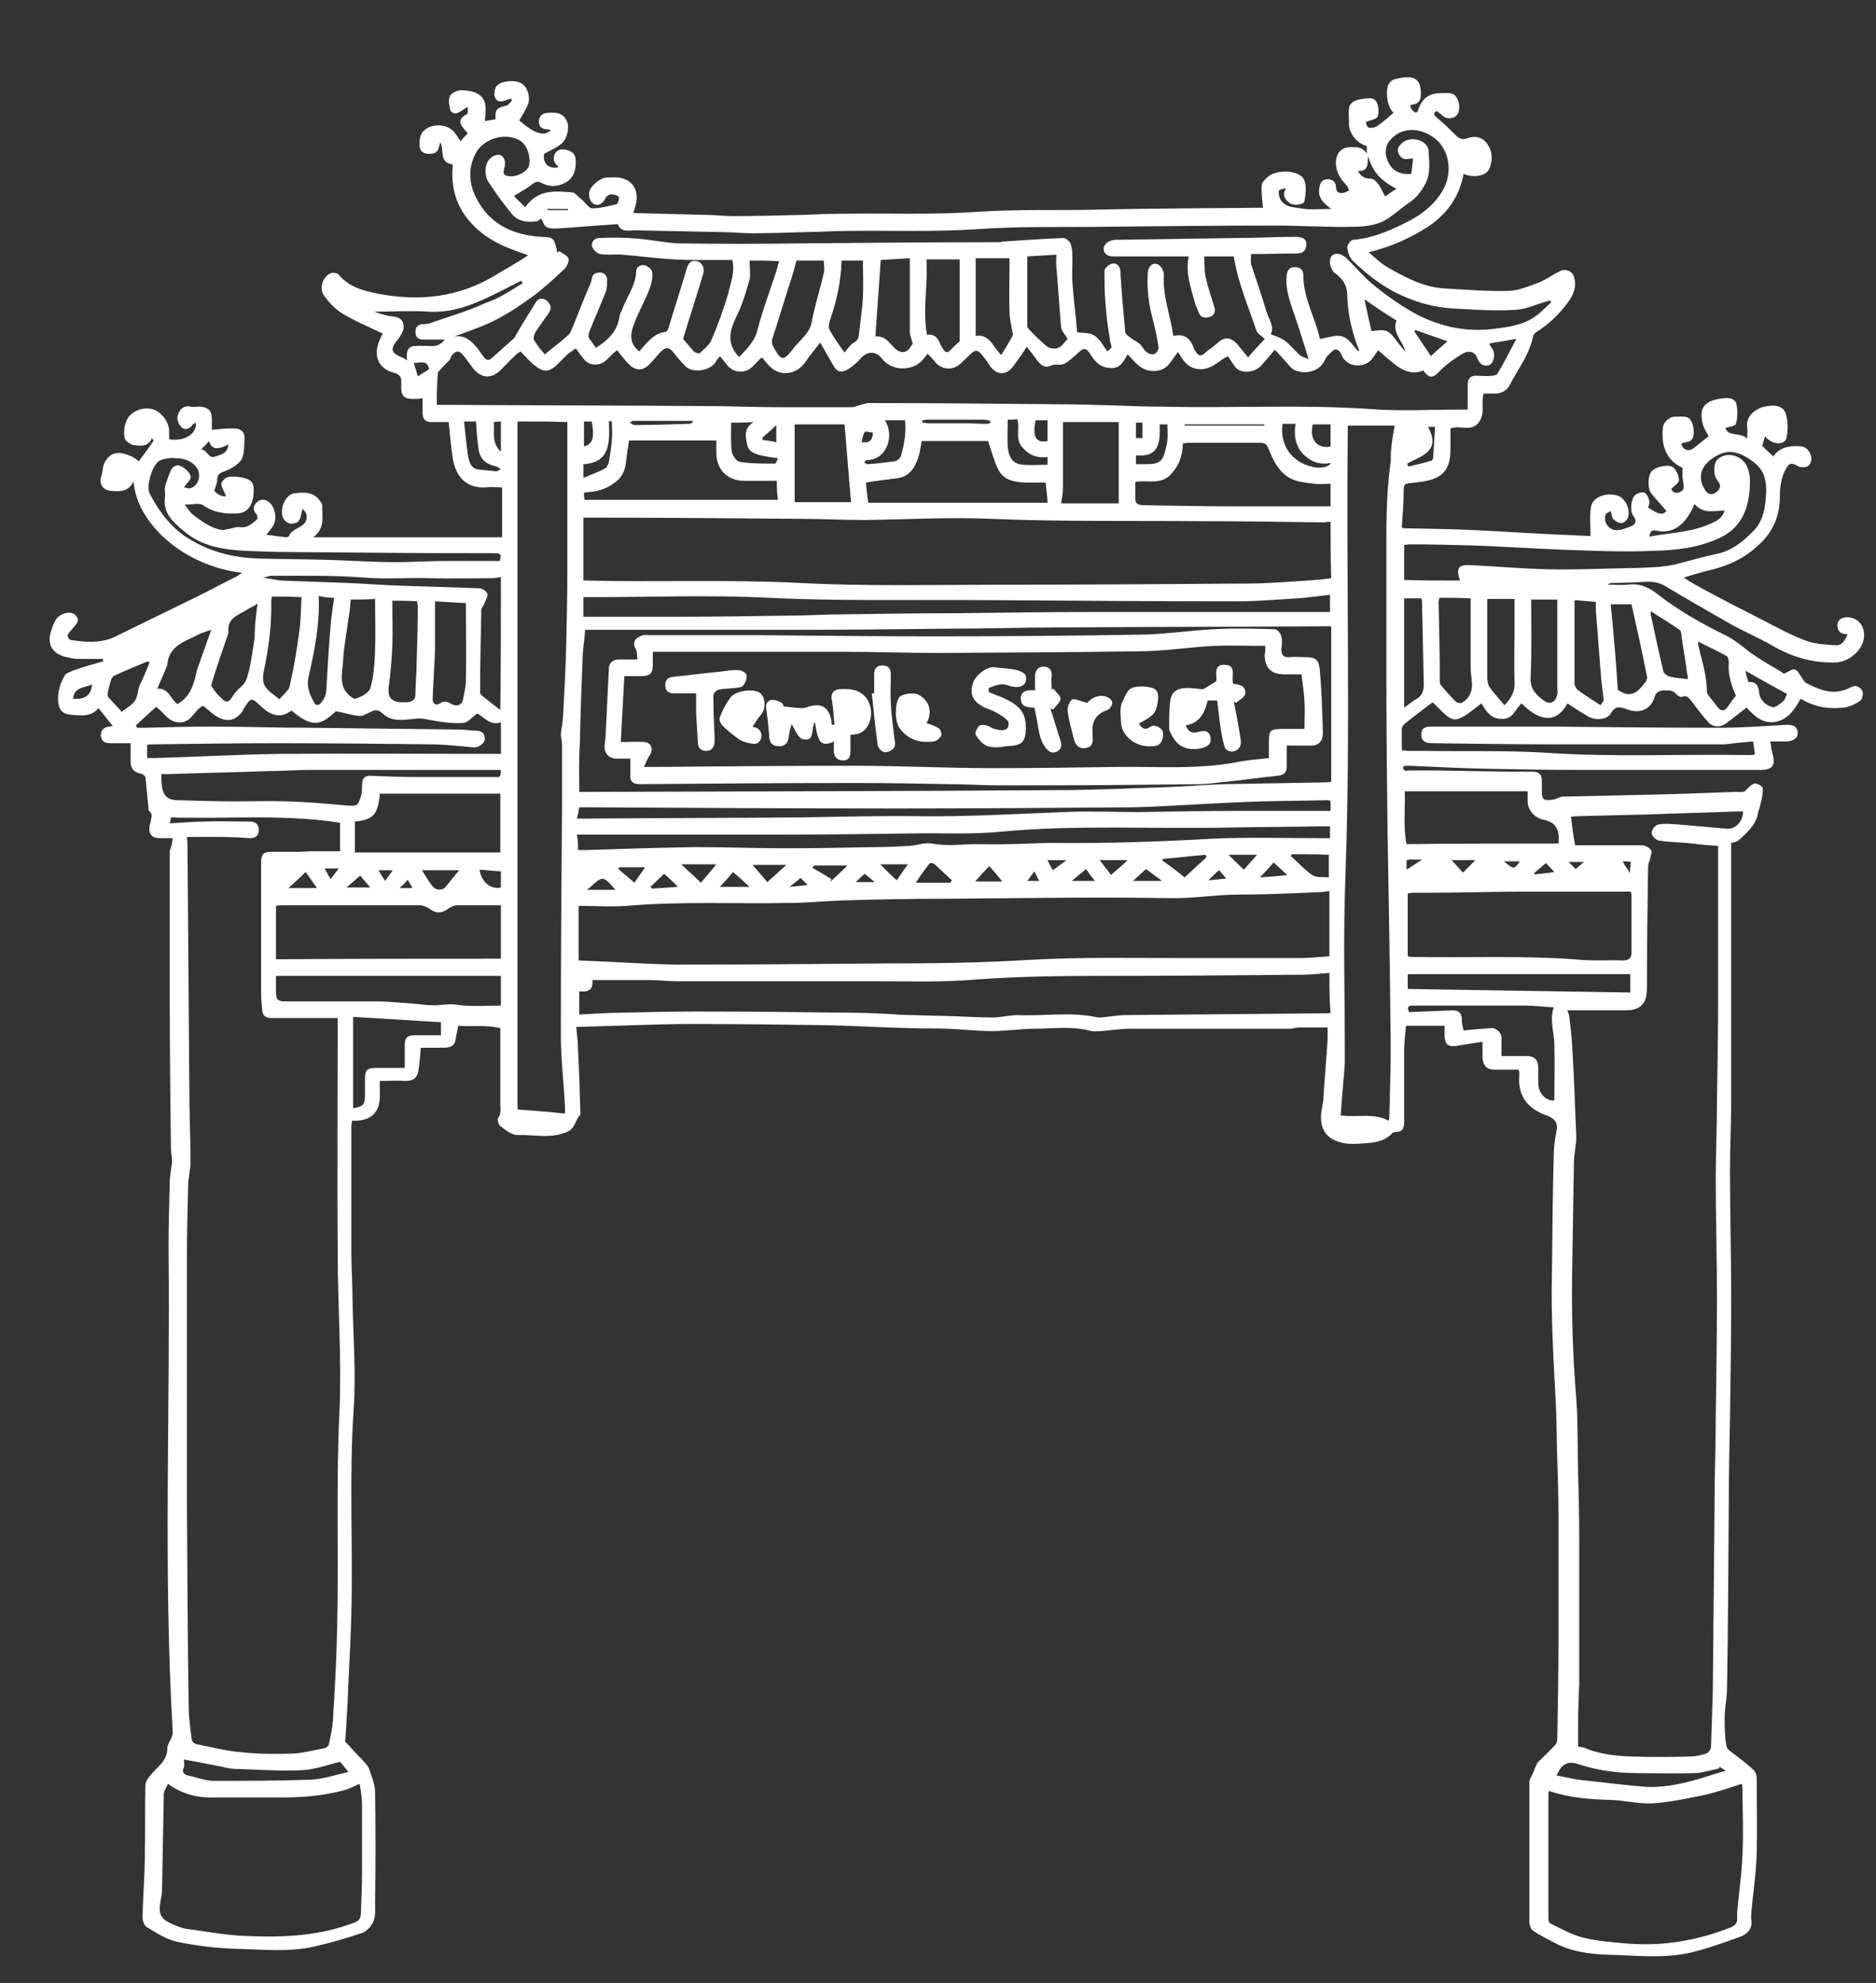 <?xml version="1.0" encoding="utf-8"?>
<!-- Generator: Adobe Illustrator 24.3.0, SVG Export Plug-In . SVG Version: 6.00 Build 0)  -->
<svg version="1.1" id="Layer_1" xmlns="http://www.w3.org/2000/svg" xmlns:xlink="http://www.w3.org/1999/xlink" x="0px" y="0px" fill="#ffffff"
	 viewBox="0 0 316.1 334.1" style="enable-background:new 0 0 316.1 334.1;" xml:space="preserve">
<rect x="0" y="0" width="316.1" height="334.1" fill="#333333" stroke="none"/>
<g>
	<g>
		<path d="M29.1,141.2c-0.7,0-1.4,0-2.2,0c-1.3,0-1.9-0.7-1.7-2c0-0.3,0.2-0.6,0.2-0.9c0.1-0.6,0.4-1.2-0.3-1.7
			c-0.1-0.1-0.1-0.4-0.1-0.7c-0.2-1.7-0.3-3.3-0.5-5c0-0.2-0.5-0.5-0.8-0.6c-1.1-0.2-1.7-0.8-1.7-2c0-1,0-2,0-3.1
			c-1.2,0-2.3,0-3.3,0c-0.9,0-1.5-0.2-1.7-1.1c-0.1-1,0.4-1.6,1.4-1.7c0.1,0,0.2,0,0.6-0.1c-0.8-1-1.6-2-2.4-3
			c-1.4,1.6-3.1,1.2-4.7,1.1c-1.4-0.1-2-0.9-2.1-2.2c-0.1-1.6,0.3-3,1.1-4.4c0.2-0.4,0.9-0.6,1.3-0.8c1.7-0.6,3.4-1.1,5.2-1.6
			c0-0.1-0.1-0.3-0.1-0.4c-1.4,0-2.8,0-4.1,0c-0.8,0-1.6-0.2-2.4-0.4c-1.9-0.6-2.8-1.9-2.3-3.9c0.2-0.8,0.5-1.6,0.9-2.3
			c0.5-0.9,2.1-1.5,3-1c0.4,0.2,0.8,0.8,0.7,1.1c0,0.5-0.5,0.9-0.8,1.3c-0.3,0.4-0.7,0.7-0.9,1.2c-0.1,0.2,0.3,0.8,0.5,0.8
			c2.5,0.4,5,0.6,7.4-0.5c4.5-2.2,9-4.4,13.5-6.6c2.3-1.1,4.6-2.4,6.9-3.5c0.4-0.2,0.7-0.5,1.1-0.7c-10.1-1.2-17.8-8.5-18.3-15.4
			c-0.9,1.8-2.3,1.7-3.7,1.6c-1.5-0.1-2.2-1.2-1.7-2.6c0.2-0.6,0.2-1.3,0.4-1.9c1-2.3,2.8-2.2,4.7-1.3c0.4,0.2,0.8,0.5,1.2,0.8
			c0.9-1.2,1.7-2.3,2.5-3.5c-0.1-0.1-0.2-0.2-0.3-0.4c-0.6,1.5-1.8,1.3-2.9,1.2c-0.5,0-1-0.4-1.4-0.7c-0.7-0.7-0.4-3.1,0.4-4.1
			c1-1.2,2.8-1.7,4.2-1.2c1.4,0.5,2.6,2.2,2.6,3.6c0,0.5,0,0.9,0,1.4c2.6,0.4,4.7-0.9,4.5-2.8c-0.2,0.1-0.5,0.2-0.6,0.4
			c-0.5,0.7-1.2,0.9-1.8,0.4c-0.4-0.4-0.8-1.2-0.7-1.8c0.2-1.1,1-2,2.2-1.7c0.5,0.1,1,0,1.6,0c1.4,0.1,2,0.7,2,2.1
			c0,0.7,0,1.3,0,1.8c1.3-0.1,2.6-0.3,3.9-0.2c1,0,1.7,0.6,1.6,1.8c-0.1,1.2,0,2.5-0.5,3.4c-0.6,0.9-1.8,1.6-2.9,2
			c-0.8,0.3-1.2,0.5-1.2,1.4c0,0.6-0.3,1.2-0.5,1.9c0.6,0.6,1.3,1,2,0.9c-0.3-0.8-0.8-1.5-0.8-2.1c0-0.3,0.6-1,1-1.1
			c0.7-0.2,1.5-0.1,2.3,0c1.9,0.4,2.3,0.9,2.1,3c-0.2,2-1.2,3.1-2.9,3.1c-2,0.1-3.9-0.2-5.6-1.4c-0.6-0.4-1.8-0.1-3.1-0.1
			c0.6,0.7,0.9,1.3,1.4,1.7c1.5,1.1,3,2.3,5,2.6c0.4,0,0.7-0.2,1.1-0.2c0.6-0.1,1.2-0.4,1.8-0.3c1.3,0.2,2.1-0.6,2.9-1.3
			c0.1-0.1,0.1-0.7-0.1-0.9c-0.7-0.7-0.5-1.4,0-1.9c0.5-0.6,1.3-0.7,2-0.2c1.1,0.7,1.6,2.9,0.8,4.1c-0.3,0.5-0.7,0.9-1.1,1.5
			c1.1,0.1,2.2,0.3,3.3,0.4c0.2,0,0.5-0.1,0.5-0.2c0.5-1.6,3.5-1.3,2.9-3.8c-0.1-0.3-0.4-0.5-0.6-0.8c-0.3,0.9-0.3,1.6-0.7,2.1
			c-0.2,0.3-0.8,0.4-1.3,0.4c-0.4,0-0.8-0.3-1.1-0.6c-1-1.3,0-4.3,1.7-4.5c1.6-0.2,3.3-0.3,4.4,1.4c0.1,0.2,0.3,0.4,0.3,0.6
			c-0.1,1.8,0.6,3.8-1.5,5.4c10.8,0,21.3,0,31.8,0c0-2.6,0-5.5,0-8.4c-1,0-1.9-0.1-2.8,0c-3.3,0.2-5-1.9-5.5-4.8
			c-0.3-2-0.5-4.1-0.7-6.2c-0.9,0-1.9,0-2.9,0c-1,0-1.5-0.5-1.5-1.5c0-0.8,0-1.7,0-2.5c-0.6,0.1-1.1,0.1-1.6,0.1c-1.5,0-2-0.5-2-2
			c0-1,0.3-2-1.2-2.4c-2.7-0.7-3.6-2.9-2.4-5.6c0.2-0.4,0.3-0.7,0.5-1C62,55,59.6,54,57.5,52.7c-1.1-0.7-2.1-1.8-2.9-2.9
			c-0.9-1.2-0.2-3.3,1.2-3.8c0.3-0.1,1,0,1.2,0.2c1.8,2.2,4.3,2.8,6.8,3.3c6.9,1.3,13.5,0.6,19.6-3.1c1.8-1.1,3.7-2.1,5.6-3.4
			c-3.5-1.2-6.8-2.4-9.4-5.2c-2.7-2.8-3.7-6.2-3.3-10.1c-2.4-0.3-1.4-2.4-2.1-3.7c-0.1,0.2-0.1,0.4-0.2,0.6c-0.2,1.2-1,1.4-2,1.3
			c-0.9-0.1-1.3-0.6-1.3-1.5c0-0.5,0-1.1,0.2-1.6c0.7-1.8,3.7-2.3,5.4-0.8c0.5,0.5,0.9,1.2,1.3,1.8c0.3-0.4,0.8-0.9,1.2-1.3
			c-0.4-0.6-1-1.1-1.2-1.7c-0.2-0.8,0.4-1.2,1.1-1.6c0.2-0.1,0.1-0.8,0.1-1.2c-0.8,0.5-1.3,0.9-1.9,1.1c-0.3,0.1-1-0.3-1-0.5
			c-0.2-0.8-0.4-1.7-0.1-2.4c0.2-0.5,1.1-0.9,1.7-1c0.9,0,2,0.1,2.8,0.5c2,1,1.5,2.9,1.4,4.7c0.6-0.1,1.2-0.2,1.8-0.3
			c-0.1-1.6,0.1-1.9,1.8-2.3c0.4-0.1,0.7-0.6,1-0.9c-0.1-0.1-0.2-0.2-0.2-0.3c-0.3,0.1-0.6,0.2-0.9,0.3c-0.7,0.3-1.5,0.3-1.8-0.5
			c-0.2-0.5-0.1-1.3,0.2-1.8c0.7-1,3-1.2,4.2-0.6c1,0.5,1.6,2.2,1.2,3.5c-0.4,1-1,1.9-1.5,2.8c2.5,2.2,4.3,2.8,5.3,1.6
			c-0.2,0-0.3-0.1-0.4-0.1c-0.9,0-1.6-0.3-1.6-1.3c0-1,0.7-1.5,1.6-1.5c1.3-0.1,2.5,0,3.1,1.4c0.5,1,0.1,3-0.9,3.8
			c-0.8,0.7-1.8,1.1-2.9,1.7c-0.3,1.5,0.6,2.6,2.3,2.3c0-0.1,0.1-0.2,0-0.2c-0.7-0.6-0.9-1.3-0.5-2.1c0.5-0.9,1.4-0.8,2.1-0.6
			c0.8,0.2,1.4,0.7,1.4,1.7c0.1,1.6-0.3,3-1.8,3.8c-1.3,0.7-2.7,0.7-4,0c-0.6-0.3-0.9-0.2-1.5,0.2c-0.8,0.7-1.8,1.2-3.1,2
			c0.5,0.6,1.2,1.2,1.9,1.9c2.2-3.1,5.1-2.7,7.9-2.5c0.5,0,1,0.8,1.6,1.2c0.6,0.5,1.2,1.5,1.8,1.5c1.4,0,2.8-0.4,4.1-0.7
			c0.2-0.1,0.4-0.7,0.4-1.1c0-0.2-0.5-0.5-0.8-0.5c-0.6-0.1-1.1-0.1-1.5,0.6c-0.6,1.3-1.8,1.5-2.5,0.4c-0.2-0.4-0.3-1-0.2-1.5
			c0.2-1,1.9-2.4,3-2.4c0.8,0,1.6-0.1,2.4,0.1c2.1,0.5,3,2.3,2.4,4.6c-0.1,0.4-0.2,0.7-0.4,1.2c0.2,0.1,0.3,0.1,0.5,0.1
			c4,0.1,8,0.2,11.9,0.3c1.4,0,2.8,0.2,4.3,0.2c3.9,0,7.8-0.1,11.7-0.2c2.4-0.1,4.8-0.2,7.3-0.2c7.3-0.1,14.7,0.2,22-0.3
			c7-0.5,14-0.2,21-0.4c8.9-0.2,17.7-0.2,26.6-0.3c0.4,0,0.7,0,0.8,0c-0.1-1.3-0.3-2.6-0.2-3.8c0-0.5,0.6-1,1-1.4
			c1.5-1.3,5.2-1.2,6.1,0.4c0.5,1,0.3,2.5,0.1,3.7c-0.1,0.6-1.9,0.8-2.5,0.3c-0.8-0.6-1.3-1.3-0.6-2.5c-0.4,0.1-1.1,0.2-1.2,0.4
			c-0.1,0.4,0,1,0.2,1.4c0.7,1.4,2.2,1.4,3.5,1.6c1.6,0.3,3.2,0.1,5.1,0.1c-1.3-1-2.3-1.9-2-3.5c0.1-0.8,0.4-1.4,1.2-1.5
			c0.9-0.1,1.6,0.4,1.6,1.3c0,0.8,0.5,1.1,1.1,1c0.4,0,0.7-0.2,1.1-0.4c-0.1-0.3-0.2-0.7-0.5-1c-1.1-1.1-1.8-2.4-1.7-4
			c0.1-1.3,0.9-2.2,2.2-2.3c1.1,0,2.2-0.2,3,1.1c0-0.6,0-1,0-1.3c-1.6-0.4-3-2.1-3-3.7c0-0.9-0.1-1.8,0-2.7c0.2-1.1,1.3-1.4,2.1-1.5
			c0.9-0.1,2.1-0.5,2.6,0.6c0.3,0.7,0.4,1.7,0.1,2.4c-0.2,0.4-1.2,0.5-2,0.9c0.1,0.1,0.2,0.8,0.5,0.9c0.4,0.1,1.1,0,1.5-0.3
			c0.9-0.6,1.8-1.4,2.7-2.2c-0.9-0.9-1.1-2.2-1.1-3.5c0-1.2,0.5-2,1.5-2.2c2.5-0.6,4.3-0.5,4.2,2.6c0,1.2-0.4,1.6-1.8,1.8
			c0.1,0.3,0.2,0.7,0.4,0.9c0.4,0.4,0.8,0.6,1-0.2c0.6-1.8,1.8-2.7,3.7-2.7c0.7,0,1.4-0.1,2,0.1c0.8,0.2,1.4,1.7,1.1,2.9
			c-0.2,1-1.1,1.3-1.9,1.2c-0.5,0-1-0.6-1.8-1.2c-0.4,0.2-0.8,0.5,0.1,1.2c1.1,0.9,2.1,1.9,3.1,2.9c0.6,0.6,1.2,0.8,1.9,0.5
			c1.4-0.5,2.7-0.2,3.5,1.1c0.8,1.2,0.8,2.6,0.3,3.9c-0.5,1.4-2.7,1.7-4.4,1c-0.7,4-3,7-6.3,9.1c-2.9,1.8-6,3.2-9.7,4.1
			c1.1,0.9,2,1.8,3,2.4c3.1,1.8,6.2,3.5,9.9,3.7c3.5,0.2,7.1,0.5,10.6,0.4c1.7,0,3.5-0.8,5.2-1.4c1.2-0.5,2.3-1.3,3.5-1.9
			c0.9-0.5,2.1-0.1,2.4,0.9c0.5,1.6,0,2.9-0.9,4.2c-1.5,2.1-3.3,3.8-5.5,5.2c-0.3,0.2-0.5,0.5-0.5,0.8c-0.7,3.1-2.6,5.5-4,8.2
			c-0.5,0.9-1.4,1.3-2.5,1.3c-0.6,0-1.2,0-1.8,0c-0.5,1.6,0.3,3.3-0.8,4.8c-1.3,1.8-3.2,0.4-4.8,1.1c0,1,0,2.1,0,3.2
			c0.1,4.5-2,5.5-6,5.9c-1.9,0.2-1.9,0.1-1.9,2c0,1.9-0.2,3.7-0.3,5.6c0.4,0.1,0.6,0.1,0.9,0.1c3.7,0.1,7.5,0.1,11.2,0.3
			c4.4,0.2,8.7,0.5,13.1,0.7c2.2,0.1,4.5,0.2,6.6,0.3c0-1.8-0.2-3.5,0.1-5c0.3-1.6,2.6-2.4,4.5-1.8c1.2,0.4,2.2,2.3,1.7,3.7
			c-0.1,0.4-0.7,0.9-1,0.9c-0.4,0.1-1-0.2-1.4-0.6c-0.3-0.2-0.3-0.8-0.5-1.4c-0.3,0.2-0.7,0.3-0.8,0.5c-0.6,1.2,0.5,2.8,1.8,2.7
			c0.8,0,1.6-0.3,2.3-0.6c0.9-0.3,1.2-0.9,0.5-1.8c-0.6-0.8-0.4-2.8,0.3-3.5c0.4-0.3,1.1-0.6,1.6-0.4c0.4,0.2,0.7,0.9,0.8,1.4
			c0.1,0.3-0.1,0.8-0.2,1.1c1.8,1.2,2.4,1.3,3.1,0.6c-0.8-1-1.7-1.9-2.5-2.9c-0.7-0.8-0.7-3,0-3.8c0.7-0.8,2.9-1.3,3.7-0.6
			c0.5,0.5,0.9,1.4,0.9,2.1c0,0.5-0.8,0.9-1.3,1.5c0.3,0.6,0.9,0.9,1.8,0.3c0.2-0.1,0.3-0.4,0.3-0.6c0-0.5-0.1-1.1-0.2-1.6
			c0-0.6,0-1.1,0-1.7c-2.5-1.1-3.7-3.5-3.3-6.8c0.1-0.9,1.1-1.8,2-1.8c0.7,0,1.5-0.1,2.1,0.1c1.1,0.4,1.5,3.2,0.6,3.9
			c-0.4,0.3-1,0.3-1.6,0.5c0.2,1.1,1.3,1.5,2.2,0.7c0.8-0.6,1.6-1.3,2.4-1.9c-0.3-0.6-0.8-1.3-1-2.1c-0.6-2.6,0.1-3.9,3.4-4.3
			c0.9-0.1,2-0.1,2.3,1c0.2,1.1,0.2,2.3-0.1,3.3c-0.1,0.4-1.2,0.5-1.8,0.7c0.6,1.6,2.5,0.6,3.7,1.8c0-0.8,0.1-1.4,0-1.9
			c-0.3-1.8,1.3-3.1,2.9-3.5c1.8-0.4,3.2-0.1,3.6,1.2c0.4,1.3,0.4,2.8,0.1,4.1c-0.3,1.3-2.5,1.1-3.6-0.3c-0.2,0.6-0.3,1.2-0.5,1.6
			c0.6,0.6,1.2,1.1,1.9,1.8c1-1.5,2.7-1.9,4.7-1.7c1,0.1,1.8,1.2,1.7,2.3c-0.1,0.9-0.7,1.3-1.6,1.2c-0.2,0-0.3,0-0.5-0.1
			c-1.3-0.7-1.6-0.7-2.3,0.6c-0.7,1.4-0.9,2.9-0.9,4.5c0,3.4-1.3,6.2-3.9,8.4c-2.4,2.2-5.3,3.4-8.5,4.1c-1.2,0.3-2.4,0.7-3.8,1.1
			c1.2,0.8,2.3,1.4,3.4,2c3.3,1.8,6.7,3.5,10,5.2c2.3,1.2,4.7,2.5,7.1,3.4c1.6,0.6,3.4,0.7,5.1,0.8c1,0.1,1.6-0.8,2-1.8
			c-0.2-0.1-0.3-0.1-0.5-0.1c-0.9-0.1-1.2-0.8-1.2-1.5c0-0.8,0.6-1.2,1.4-1.3c2-0.2,3.5,1.6,3,3.8c-0.4,2-2.7,3.8-4.8,3.8
			c-3.8,0.1-7.2-0.9-10.5-2.8c-2.4-1.4-5.1-2.5-7.5-3.9c-3.5-2-7-4-10.5-6.1c-1-0.6-1.9-0.8-3-0.8c-2,0.1-4,0.2-6,0.2
			c-0.3,0-0.5,0.1-0.8,0.3c1.1,0,2.3,0.1,3.4,0c2-0.3,3.6,0.5,5,1.6c3.6,2.8,7.5,5,11.6,7c1.8,0.9,3.3,2.4,5,3.5
			c1.6,1.1,3.4,2,4.7,2.9c0.9-0.4,1.5-0.9,1.9-0.7c0.5,0.2,0.8,1,1.2,1.5c0.2,0.3,0.4,0.7,0.7,0.8c1.6,0.8,3.3,1.6,5.2,1.4
			c0.8-0.1,1.5-0.3,2.2-0.7c0.9-0.5,1.6-0.1,2,0.6c0.2,0.4,0,1.4-0.3,1.6c-0.8,0.6-1.9,1.1-2.8,1.2c-2.6,0.3-5-0.1-7.3-1.5
			c-1,1.8-2.1,3.5-4.2,3.9c-2.2,0.4-3.6-1-4.9-2.4c-1.2,0.9-2.3,1.8-3.5,2.7c-1,0.7-2.3,0.6-3-0.3c-1-1.1-1.9-2.3-2.8-3.5
			c-0.4-0.4-0.7-1.1-1.6-0.7c-0.2,0.1-0.7-0.2-0.9-0.4c-0.6-0.8-1.4-0.7-2.2-0.7c-0.7,0.1-1.2,0.2-1.5,1.1c-0.6,2.1-2.5,2.9-4.6,2.1
			c-1.2-0.4-2-0.7-2.8,0.7c-0.7,1.2-2.8,1.1-3.8,0.5c-0.6-0.4-1.2-0.7-1.8-1.1c-0.6-0.4-1.1-0.7-1.7-1.1c-1.7,3.3-4.6,3.2-7.7,0
			c-1.1,0.9-1.4,2.7-3.4,2.6c-1.9,0-2.6-1.4-3.4-2.6c-4.9,3.9-4.6,3.3-8.2-0.2c-1.6,1.2-3.2,2.4-4.8,3.7c-0.2,0.2-0.4,0.5-0.4,0.7
			c0,1.2,0,2.4,0,3.7c0.4,0,0.8,0.1,1.1,0.1c0.9,0,1.8,0,2.8,0c6.8,0.1,13.6-0.1,20.3,0.3c11.4,0.8,22.9,0.2,34.3,0.4
			c0.3,0,0.6,0,1-0.1c-0.1-0.7-0.2-1.4-0.3-2.2c-1.1,0.1-2.2,0.2-3.2,0.3c-0.7,0.1-1.4,0.2-2.1,0.2c-9,0-18.1,0-27.1,0
			c-7.3,0-14.5-0.1-21.8-0.2c-1.1,0-1.8-0.5-1.7-1.5c0-1.1,0.7-1.3,1.7-1.3c6.8,0,13.7,0,20.5,0c9.4,0.1,18.8,0.2,28.1,0.2
			c3.8,0,7.5-0.3,11.3-0.5c0.9,0,1.7,0.2,1.8,1.2c0.1,1-0.6,1.5-1.8,1.6c-0.9,0-1.7,0-2.8,0c0.1,0.8,0.2,1.5,0.4,2.2
			c0.5,1.9-0.1,2.6-2.1,2.6c-10.3,0-20.5,0-30.8,0c-5.2,0-10.4-0.1-15.6-0.2c-4.2-0.1-8.5-0.3-12.7-0.5c-0.3,0-0.6,0-0.8,0
			c-0.1,0-0.3,0.2-0.3,0.4c0,0.1,0.2,0.3,0.3,0.4c0.2,0.1,0.5,0,0.7,0c1.7,0,3.4,0,5,0c5.3,0.1,10.6,0.2,15.9,0.2
			c1,0,1.5,0.5,1.5,1.5c0,0.7,0,1.4,0,2.2c0,0.3,0.2,0.9,0.4,1c0.5,0.1,1,0.1,1.5,0c0.6-0.1,1.1-0.5,1.6-0.5c4.5-0.1,9-0.2,13.5-0.3
			c5.2-0.1,10.4-0.3,15.6-0.5c0.6,0,1.2,0.1,1.6-0.1c0.5-0.5,1-1.1,1.6-1.3c0.4-0.1,1.3,0.4,1.4,0.7c0.1,0.8-0.1,1.7-0.3,2.5
			c-0.1,0.6-0.4,1.3-0.5,1.9c-0.4,2-1.9,3.2-3.3,4.5c-0.3,0.2-0.7,0.3-1.2,0.4c0,0.4,0,0.9,0,1.3c0,14,0,28.1,0,42.1
			c0,3.9-0.2,7.9-0.2,11.8c0,7.1,0.2,14.3,0.2,21.4c0,6.8-0.1,13.6-0.2,20.3c-0.1,4.7-0.2,9.4-0.2,14.1c-0.1,10.4-0.1,20.8-0.3,31.3
			c0,1.7-0.4,3.4-0.4,5.1c0,1.6,0,3.2,0.3,4.7c0.1,0.7,1.1,1.2,1.7,1.7c1,0.8,2,1.5,2.9,2.4c0.3,0.3,0.5,0.8,0.5,1.3
			c0,4.3,0.1,8.6,0,12.8c-0.1,3.3-0.6,6.5-0.9,9.8c0,0.4-0.1,0.9,0,1.3c0.2,1.5-0.6,2.3-1.7,2.8c-2.8,1-5.5,2-8.4,2.7
			c-4.6,1.1-9.3,0.5-13.9,0.4c-3.2-0.1-6.5-0.5-9.5-2.2c-1.1-0.6-2.2-1.1-3.2-1.8c-0.4-0.2-0.6-0.8-0.7-1.3c0-8,0-15.9,0-23.9
			c0-0.3,0.3-0.7,0.4-1c0.2-0.4,0.4-0.8,0.5-1.2c0.2-0.3,0.3-0.7,0.5-1c1-1,2-1.9,3-3c0.2-0.2,0.3-0.6,0.3-0.9
			c0.1-5.8,0.2-11.6,0.2-17.3c0-6.8,0-13.6,0-20.4c0-3.1-0.1-6.3-0.2-9.4c-0.1-2.9-0.1-5.7-0.2-8.6c-0.4-7.7-0.9-15.4-0.7-23.1
			c0.1-6.5,0.1-12.9,0.3-19.4c0-1.5,0.2-3,0.5-4.4c0.3-1.6-0.8-2.2-2-2.6c-3.1-1.2-4.6-3.4-4.3-6.7c0-0.2,0-0.3,0-0.5
			c0-0.1-0.1-0.1-0.1-0.4c-1.3,0-2.7,0-4.1,0c-1.3,0-1.9-0.7-2-2c0-0.8,0-1.6,0-2.7c-1.4,0.2-2.6,0.4-3.8,0.6c-2,0.4-2.6,0-2.6-2
			c0-0.4,0-0.8,0-1.3c-2.2,0-4.3,0-6.5,0c-0.1,1.4-0.3,2.7-0.3,4.1c0,4,0,8,0,12c0,1.1-0.2,1.8-1.5,1.8c-0.2,0-0.5,0.1-0.6,0.3
			c-1.3,1.3-2.9,1.5-4.6,1.6c-1.3,0.1-2.6,0.2-3.8-0.1c-3-0.7-4-2.8-3.3-6.1c0.1-0.5,0.2-1.1,0.2-1.6c0.2-3.2,0.5-6.5,0.7-9.7
			c0-0.6,0-1.3,0-2c-1.7,0-3.3,0-4.9,0c-0.5,0-1,0.2-1.5,0.2c-9,0-17.9,0-26.9,0c-1.6,0-3.3,0.3-4.9,0.4c-0.5,0-1.1,0.1-1.6,0
			c-3.2-0.9-6.4-0.4-9.6-0.4c-2.4,0-4.8,0.4-7.2,0.4c-2.4,0-4.9-0.3-7.3-0.4c-2.2-0.1-4.3,0-6.5-0.1c-4.7-0.1-9.4-0.4-14.1-0.5
			c-7.6-0.1-15.2-0.2-22.7-0.2c-3.2,0-6.4,0.1-9.5,0.2c-3.3,0.1-6.5,0.2-9.9,0.3c0.1,1.3,0.3,2.6,0.3,3.9c0.2,3.6,0.3,7.3,0.4,10.9
			c-0.9,0.8-0.8,2.3-2.3,2.9c-2.8,1.2-5.6,0.4-8.4,0.5c-0.9,0-2-0.9-2.8-1.5c-0.3-0.2-0.5-1.1-0.4-1.3c0.6-0.8,0.4-1.6,0.4-2.4
			c0-3.8,0-7.6,0-11.4c0-0.4,0-0.9,0-1.4c-2.4-0.6-4.8-0.2-7.1-0.4c-0.1,0.8-0.3,1.4-0.4,2.1c-0.1,1.2-0.8,1.6-2,1.6
			c-1.3,0-2.6,0-3.9,0c-0.1,1.4-0.2,2.6-0.4,3.9c-0.2,1.2-0.9,1.7-2.2,1.7c-1.4-0.1-2.8,0-4.3,0c0,0.9,0,1.8,0,2.6
			c0,2.6-1.4,4-4,4.1c-0.2,0-0.4,0-0.7,0c0,0.3-0.1,0.7-0.1,1c0,7,0,14,0,21c0,2.7,0.2,5.5,0.2,8.2c0.1,6.1,0.6,12.2,0.2,18.3
			c-0.8,11.5-0.1,23-0.4,34.5c-0.1,3.9-0.3,7.9-0.5,11.8c-0.1,3.1-0.3,6.3-0.5,9.4c0,0.2-0.1,0.3-0.1,0.3c1,1.1,1.9,2.1,2.9,3.1
			c0.4,0.5,1,1,1.2,1.6c0.4,1.2,0.9,2.4,1,3.6c0.1,6.4,0.1,12.9,0,19.3c0,0.9,0.1,2-0.3,2.8c-0.3,0.8-1.1,1.6-1.8,1.9
			c-2.7,0.9-5.4,1.7-8.1,2.3c-4.3,1-8.7,0.5-13.1,0.4c-3.4-0.1-6.8-0.5-10.1-1.2c-1.8-0.4-3.5-1.5-5.1-2.5c-0.4-0.2-0.7-1.1-0.7-1.6
			c0.1-3.6,0.4-7.1,0.4-10.7c0.1-3.9,0-7.8,0.1-11.6c0-0.6,0.5-1.2,0.9-1.7c1.1-1.4,2.8-2.3,2.8-4.5c0-0.9,1-1.7,0.9-2.9
			c-1.6-27-0.4-54.1-0.7-81.1c0-3.8,0.1-7.6,0.2-11.3c0-1.2,0.3-2.4,0.4-3.6c0-0.7-0.2-1.4-0.2-2.1c-0.1-8.5-0.2-16.9-0.2-25.4
			c0-8.3,0-16.5,0-24.8C28.8,142.9,29,142.1,29.1,141.2z M31.5,141c0.1,1.1,0.1,1.8,0.1,2.5c0.1,13.3,0.2,26.5,0.3,39.8
			c0,4.2,0.2,8.4,0.2,12.5c0,1.3-0.4,2.7-0.4,4c-0.1,3.9-0.2,7.8-0.2,11.7c0,8.5,0,17,0,25.5c0,5.6,0,11.1,0,16.7
			c0.1,11.3,0.1,22.7,0.3,34c0,1.8,0.3,3.5,0.5,5.3c0,0.3,0.4,0.7,0.7,0.8c2.6,0.5,5.2,1.2,7.9,1.4c2.8,0.3,5.7,0.3,8.6,0.2
			c1.7-0.1,3.5-0.6,5.2-0.9c0.3-0.1,0.7-0.4,0.7-0.6c0.3-1.4,0.6-2.7,0.7-4.1c0.3-5,0.6-10.1,0.7-15.1c0.3-12.3-0.2-24.6,0.4-36.9
			c0.4-8.9-0.3-17.9-0.3-26.9c-0.1-12.7,0-25.3,0-38c0-0.5,0-0.9,0-1.4c-0.6,0-1.1,0-1.5,0c-3.2,0-6.4,0-9.6,0
			c-0.9,0-1.5-0.3-1.6-1.2c-0.1-1-0.2-2-0.2-3.1c0-7.3,0-14.6,0-21.9c0-1.4,0.4-1.8,1.7-1.8c1.5,0,3,0,4.6,0c0.7,0,1.5-0.1,2.2-0.1
			c1.6,0,3.2,0,4.8,0c0-1.6,0-3.3,0-4.8c-9.5-1.5-19-0.6-28.5-0.9c0,0.3-0.1,0.5-0.2,1c2.1-0.1,4-0.3,5.9-0.3c2.5-0.1,5,0,7.6,0
			c1,0,1.5,0.5,1.5,1.4c0,0.9-0.4,1.4-1.5,1.4C38.5,140.9,35,141,31.5,141z M265.9,294.2c0.3,0.1,0.7,0.1,1,0.2
			c2.5,1.1,5.2,1.4,8,1.5c3.3,0.1,6.6,0.1,9.8,0c0.9,0,1.9-0.2,2.8-0.5c0.3-0.1,0.8-0.7,0.8-1.1c0.1-3.1,0.2-6.2,0.3-9.3
			c0.1-10.6,0.2-21.2,0.3-31.7c0-4.9,0.2-9.7,0.2-14.6c0.1-6.7,0.2-13.4,0.2-20.1s-0.2-13.4-0.2-20.1c0-4.2,0.2-8.4,0.2-12.5
			c0.1-6.3,0.2-12.5,0.2-18.8c0-7.9,0-15.7,0-23.6c0-0.4,0-0.8,0-1.1c-1.5-0.1-2.9-0.2-4.2-0.4c-1.9-0.2-3.9-0.2-5.8-0.5
			c-0.5-0.1-1.2-0.8-1.2-1.3c0-0.5,0.6-1.3,1.1-1.4c1.1-0.2,2.3-0.1,3.5,0c2.7,0.2,5.4,0.5,8.1,0.7c1.5,0.1,2.7-1.3,2.7-2.9
			c-0.4,0-0.8,0-1.2,0c-4.9,0.2-9.9,0.3-14.8,0.5c-4.1,0.1-8.1,0.2-12.2,0.3c-0.3,0-0.7,0.1-0.8,0.1c0.2,1.6,0.4,3.2,0.7,4.8
			c0.4,0,0.8,0,1.3,0c3.3,0,6.6,0,10,0c0.5,0,1.2,0.4,1.5,0.8c0.2,0.3-0.1,1-0.2,1.6c-0.1,0.4-0.3,0.7-0.3,1.1
			c-0.1,6.9-0.2,13.7-0.2,20.6c0,2.6-1.1,3.7-3.6,3.7c-0.8,0-1.7,0-2.5,0c-2.5,0-4.9,0-7.3,0c0.1,0.2,0.2,0.6,0.3,0.9
			c0.2,1.6,0.4,3.3,0.5,4.9c0.3,5.2,0.5,10.3,0.7,15.5c0,1.5-0.4,3-0.4,4.4c-0.1,6.2-0.2,12.4-0.3,18.5c-0.1,7.1,0.1,14.1,0.7,21.2
			c0.3,4.1,0.2,8.2,0.3,12.3c0.1,3.8,0.2,7.6,0.2,11.5c0,7.8,0,15.5,0,23.3c0,0.3,0,0.6,0,1C265.9,287,265.9,290.6,265.9,294.2z
			 M123.4,43.8c-2.3,0-4.6,0-6.8,0c-1.5,0-3-0.1-4.5-0.2c-2.4-0.2-4.9-0.5-7.3-0.7c-1.2-0.1-2.5,0.1-3.7-0.1
			c-0.5-0.1-1.1-0.7-1.3-1.2c-0.3-0.7,0.3-1.4,1-1.5c2.2-0.1,4.4-0.1,6.6,0.1c2.4,0.2,4.7,0.7,7,0.8c6.8,0.1,13.6,0.1,20.4,0
			c11.1-0.1,22.2-0.2,33.3-0.2c0.3,0,0.6,0,0.8-0.1c3.4-0.2,6.9-0.5,10.3-0.6c0.4,0,1.1,0.6,1.2,1c0.3,0.9,0.3,2,0.3,2.9
			c0,1.2-0.1,2.4,0,3.6c0.2,2.9,0.6,5.8,0.8,8.4c1,0.1,2.2,0,3,0.6c0.9,0.6,1.4,1.7,2.1,2.6c0.3-0.3,0.6-0.5,0.7-0.7
			c-0.1-0.6-0.3-1-0.3-1.4c-0.3-1.9-0.6-3.8-0.7-5.7c-0.2-1.9-0.2-3.9-0.2-5.8c0-0.4,0.8-1.1,1.3-1.2c0.8-0.2,1.3,0.5,1.4,1.3
			c0,0.2,0,0.3,0,0.5c0.2,3.2,0.5,6.5,0.8,9.7c0,0.4,0.5,0.7,0.9,1c0.5,0.4,1,0.6,1.5,1c0.5,0.4,0.7,1.1,1.2,1.4
			c0.3,0.3,1,0.5,1.4,0.3c0.3-0.2,0.7-0.8,0.6-1.2c-0.2-1.4-0.5-2.7-0.8-4c-0.8-2.8-1.2-5.6-1-8.5c0.1-1.1,0.9-1.8,1.8-1.3
			c0.5,0.3,1,1.2,0.9,1.8c-0.2,3.5,1.1,6.7,1.6,10.2c2-0.5,3,0.6,3.5,2.2c0,0.1,0.1,0.2,0.2,0.3c0.4,0.7,0.8,1.1,1.6,0.4
			c0.6-0.6,1.4-1,2-1.6c1.3-1.2,2.3-1.2,3.5,0.1c0.6,0.7,1.1,1.4,1.8,2.2c1-1.2,2-2.2,2.8-3.1c-0.5-0.5-1.2-0.9-1.4-1.4
			c-1.4-4.2-3.2-8.3-3.8-12.5c-1.7,0-3.4,0-5,0c0.1,1.2,0,2.3,0.2,3.3c0.4,1.8,1,3.5,1.5,5.2c0.3,0.9-0.1,1.5-0.8,1.7
			c-0.7,0.2-1.4,0.2-1.8-0.7c-0.2-0.5-0.4-1-0.6-1.5c-0.7-2.6-1.7-5.2-1.1-8c-0.5,0-0.9,0-1.3,0c-3.8,0-7.7,0-11.5,0
			c-1.3,0-2-1.1-1.2-2.1c0.3-0.4,1.1-0.7,1.7-0.7c6.7-0.1,13.5-0.2,20.2-0.3c3.4,0,6.8-0.2,10.1-0.2c1.3,0,1.9,0.4,1.8,1.4
			c-0.1,1.2-0.8,1.4-1.8,1.4c-2.5,0-5,0.1-7.5,0.1c0,0.7-0.1,1.2,0,1.7c0.9,2.7,1.8,5.3,2.6,8c0.4,1.3,1.4,2.6,0.7,3.8
			c0.8,0.3,1.7,0.6,2.4,1.1c0.9,0.7,1.6,1.6,2.5,2.4c0.3,0.3,0.8,0.4,1.5,0.7c-0.8-2.5-1.4-4.6-2.1-6.6c-0.8-2.5-1.9-4.9-1.6-7.5
			c0.1-0.9,0.5-1.4,1.4-1.4c0.9,0,1.4,0.5,1.4,1.3c0,4,2.1,7.4,2.8,10.8c1.4-0.2,2.8-0.8,3.8-0.4c1.1,0.3,1.8,1.6,2.7,2.5
			c0-0.1,0.1-0.2,0.1-0.2c-1.2-3-1.9-6.1-2-9.3c0-1.6-0.7-2.6-1.8-3.5c-0.1-0.1-0.2-0.1-0.3-0.2c-0.8-0.7-1.1-2.2-0.5-2.9
			c0.6-0.6,1.7-0.4,2.6,0.5c1.6,1.6,3,3.3,4.8,4.7c2.1,1.7,4.3,3.2,6.6,4.5c4.1,2.2,8.6,3.2,13.3,2.6c2.4-0.3,4.9-0.6,7-2.1
			c1-0.7,1.8-1.6,2.7-2.4c-0.1-0.1-0.2-0.2-0.3-0.3c-0.2,0.1-0.4,0.2-0.6,0.2c-1.7,0.5-3.4,1.3-5.2,1.4c-3.3,0.2-6.5,0-9.8-0.2
			c-2.7-0.1-5.3-0.6-7.8-1.6c-3.8-1.4-6.9-3.7-9.8-6.5c-0.5-0.5-0.8-1.4-0.9-2.2c0-0.4,0.6-1.3,1-1.3c2.5-0.2,4.8-1,7-2
			c3.3-1.5,6.3-3.1,8.2-6.5c1.5-2.7,1.1-6.4-1.2-8.4c-2.5-2.1-6-2.3-8,0.4c-0.4,0.5-0.6,1.5-0.5,2.2c0.5,2.1,1.7,3.4,4.3,3.2
			c0.1-0.8,0.2-1.7,0.3-2.6c-0.5,0-0.9,0.1-1.3,0.1c-0.9-0.1-1.6-1.3-1.1-2.1c0.7-1,1.7-1.4,2.9-1.2c1.1,0.2,2,0.9,2.1,1.8
			c0.1,1.9,0.4,3.8-0.5,5.6c-0.7,1.3-1.5,2.4-2.7,3.2c-1.5,1-2.9,2.4-4.5,3.2c-1.5,0.7-3.3,0.9-5,0.9c-4.4,0.1-8.7-0.2-13.1-0.2
			c-9.7,0-19.4,0.1-29.1,0.2c-7,0.1-14-0.1-21,0.4c-7.3,0.5-14.8,0.2-22.1,0.3c-2.4,0-4.8,0.2-7.2,0.2c-2.9,0.1-5.9,0.2-8.8,0.2
			c-1.7,0-3.4-0.2-5.1-0.2c-4.9-0.1-9.7-0.2-14.6-0.3c-1.1,0-2.3,0.4-2.9-1c0-0.1-0.4,0-0.6,0c-3.3,0.2-6.5,0.5-9.8,0.7
			c-0.6,0-1.2,0-1.7-0.3c-0.4-0.3-0.5-0.9-0.8-1.4c-0.3,0.2-0.6,0.5-0.9,0.5c-1.5,0.2-3,0-4-1.2c-1.5-1.8-2.8-3.6-4.1-5.6
			c-0.6-1-0.6-3,0.5-3.9c0.7-0.6,1.5-0.7,2-0.2c0.4,0.4,0.5,1.3,0.3,1.8c-0.3,1-0.2,1.4,0.9,1.5c1.3,0.1,2.9-0.8,3.2-1.7
			c0.4-1.4-0.2-3.4-1.3-4.2c-2.4-1.6-6.3-0.6-7.7,2.1c-1.4,2.8-1,5.6,0.5,8.1c2.3,4,6.1,5.6,10.6,5.9c2,0.1,2.1,0.1,2.6,2.1
			c0,0.2,0.1,0.4,0.1,0.6c0.1-0.1,0.2-0.2,0.3-0.3c0.6,0.4,1.5,0.8,1.6,1.3c0.1,0.6-0.4,1.5-0.9,1.9c-1.6,1.5-3.3,3.1-5.1,4.4
			c-1.9,1.4-4,2.8-6.1,3.9c-2.3,1.2-4.8,2-7.2,2.9c1.8-0.3,2.9,0.7,3.9,1.9c0.4,0.5,0.7,1,1,1.4c0.5,0.7,0.9,0.9,1.6,0.2
			c1.2-1.1,2.4-2.1,3.6-3.2c0.1-0.1,0.2-0.3,0.3-0.5c1.1-1.9,2.2-3.7,3.4-5.6c0.4-0.7,1.2-0.8,1.9-0.2c0.6,0.6,0.8,1.2,0.3,2
			c-0.8,1.1-1.6,2.2-2.3,3.3c-0.2,0.4-0.4,1-0.2,1.3c0.5,0.9,1.2,1.7,1.8,2.4c1.4-1.2,2.7-2.1,3.9-3.2c0.2-0.2,0.4-0.4,0.5-0.7
			c0.9-2.1,1.7-4.3,2.6-6.4c0.3-0.8,0.8-1.6,0.9-2.4c0.1-0.9,0.7-1,1.3-1.1c0.7,0,1.2,0.4,1.3,1.1c0,0.7,0,1.5-0.2,2.1
			c-0.9,2.3-1.9,4.5-2.8,6.8c-0.1,0.3-0.2,0.7-0.1,1c0.4,0.6,0.9,1.2,1.2,1.7c2.1-1.3,3.7-2.9,4-5.4c0-0.3,0.3-0.6,0.4-1
			c0.8-2.2,2.3-4,2.4-6.5c0-0.7,0.7-1.2,1.5-1c0.5,0.2,1.2,0.7,1.2,1.2c0.1,0.9-0.1,1.8-0.4,2.6c-0.6,1.7-1.5,3.3-2.2,4.9
			c-0.8,2-1.8,4,0.4,5.8c1.3-1.4,2.4-3.1,4.5-3.3c0.1,0,0.3-0.3,0.4-0.5c1-3.4,2.1-6.7,3.1-10.1c0.3-1,0.7-1.5,1.7-1.3
			c0.8,0.1,1.4,1.1,1.1,2.1c-1.1,3.7-2.3,7.3-3.4,11c0.6,0.7,1.2,1.4,1.8,2.1c0.2,0.2,0.9,0.4,1,0.3c0.7-0.7,1.7-1.4,2-2.3
			c1.1-2.5,2-5.1,2.8-7.7C123,47.9,123.9,46,123.4,43.8z M224.2,87.9c-0.5,0-0.9,0.1-1.3,0.1c-6.9-0.1-13.7-0.2-20.6-0.2
			c-11.8-0.1-23.5,0.1-35.3-0.4c-7-0.3-14.1,0.1-21.2,0.2c-3.7,0-7.4-0.2-11.1-0.2c-11.7-0.1-23.3-0.2-35-0.2c-0.5,0-0.9,0-1.4,0
			c0,3.6,0,7.1,0,10.6c0.3,0,0.4,0,0.6,0c11.9,0.3,23.8-0.2,35.8,0.4c11.5,0.6,23,0.3,34.5,0.3c13.7,0,27.5-0.1,41.2-0.2
			c3.3,0,6.6-0.3,9.9-0.5c1.3-0.1,2.7-0.2,4-0.4C224.2,94.1,224.2,91,224.2,87.9z M224,150.1c-0.6,0.1-1.2,0.2-1.8,0.2
			c-4.5,0.2-9,0.4-13.5,0.4c-3.9,0-7.7,0.7-11.6,0.6c-12.4-0.2-24.8,0-37.2,0.1c-6.1,0-12.1,0.1-18.2,0.3c-2.8,0.1-5.6,0.4-8.4,0.4
			c-9.2,0.2-18.5-0.3-27.7,0.5c-2.7,0.2-5.4,0-8.1,0c0,3.2,0,6.3,0,9.2c5.6,0.2,11.1,0.6,16.5,0.7c11.7,0,23.5-0.1,35.2-0.2
			c8.1,0,16.1-0.1,24.2-0.6c8.9-0.5,17.9-0.3,26.8-0.3c6.3,0,12.6,0,18.9,0c1.6,0,3.2-0.2,4.9-0.3C224,157.4,224,153.7,224,150.1z
			 M73.6,68.2c0.6,0,1.1,0,1.6,0c14.4,0.1,28.7,0.1,43.1,0.2c4.5,0,9,0.2,13.5,0.2c3.9,0,7.8,0,11.7,0c0.3,0,0.6-0.1,0.9-0.2
			c0.7-0.2,1.4-0.5,2.1-0.5c10.5,0,20.9,0.1,31.4,0.2c3.3,0,6.5,0.1,9.8,0.2c2.7,0.1,5.4,0.2,8.1,0.2c11.7,0.3,23.4-0.4,35,0.4
			c5,0.4,10.1,0.1,15.1,0.1c0.4,0,0.8,0,1.4,0c0-1.5,0-2.9,0-4.2c0-1,0.5-1.6,1.5-1.5c0.9,0,1.8,0.1,2.6,0c0.4,0,0.9-0.2,1-0.5
			c1.1-1.8,2-3.7,3.1-5.7c-0.9,0.1-1.6,0.3-2.4,0.4c-0.7,0.1-1.4,0.2-2.2,0.4c0.3,0.5,0.5,0.8,0.7,1.1c0.4,0.9,0,2.3-0.7,2.5
			c-1,0.3-1.6-0.2-2-1.2c-0.4-1.2-1.6-1.2-2.3-0.8c-1.4,0.8-2.8,1.8-3.9,2.9c-1.2,1.3-1.8,1.5-2.9,0c-1.5,0.7-3,0.2-4.2-0.6
			c-1.2-0.8-2.3-1.9-3.4-2.8c-0.1,0.2-0.5,0.7-0.9,1.3c-1.2,1.8-4.3,1.7-5.2-0.4c-0.1-0.3-0.3-0.6-0.5-0.8c-0.2-0.2-0.7-0.3-0.8-0.2
			c-0.6,0.5-1.3,1.1-1.6,1.8c-1.1,2.5-4.7,2.4-5.8,1.1c-0.8-1-1.7-1.9-2.6-2.9c-0.8,1-1.6,1.9-2.3,2.7c-1.1,1.2-3.4,1.4-4.3,0.3
			c-0.5-0.6-0.8-1.2-1.3-1.9c-1.5,0.7-2.5,2.1-4.5,2.2c-2.2,0-3-1.4-3.9-2.9c-1.2,1.4-1.7,3.2-4.1,3.2c-2.2,0-3.1-1.5-4.4-2.8
			c-0.7,1.1-1.1,2.3-2.7,2.3c-1.7,0-2.7-0.9-3.5-2.2c-0.8-1.3-1.2-1.3-2.3-0.2c-0.7,0.6-1.4,1.3-2.2,1.7c-0.6,0.3-1.4,0-2,0.2
			c-1.4,0.7-2-0.1-2.7-1c-0.5-0.7-1-1.3-1.6-2.1c-0.4,0.7-0.8,1.2-1.1,1.7c-0.4,0.5-0.7,1-1.1,1.5c-1.2,1.7-2.9,1.7-4.1-0.1
			c-0.4-0.7-0.9-1.3-1.4-1.9c-0.5-0.6-1-0.7-1.6-0.1c-0.6,0.6-1.3,1.2-1.9,1.8c-1.4,1.2-3.2,1-4.3-0.4c-0.4-0.5-0.8-0.9-1.2-1.3
			c-0.2,0.3-0.3,0.4-0.5,0.6c-1.6,2.4-5.5,2.5-7.2,0.2c-1-1.3-2.5-1.3-3.6,0c-0.6,0.7-1.3,1.3-2.1,1.8c-1.2,0.7-1.9,0.5-2.6-0.8
			c-0.6-1.1-1.3-2.3-2.1-3.7c-0.9,1.2-1.8,2.2-2.5,3.3c-1.5,2.1-4,2.4-5.7,1c-0.6-0.5-1.1-1.2-1.6-1.8c-1.2,0.9-1.8,2.4-3.6,2.4
			c-1.9,0-2.4-1.4-3.5-2.6c-0.3,0.4-0.6,0.7-0.8,1.1c-1,1.4-3.8,1.8-5,0.6c-0.7-0.7-1.4-1.5-2-2.3c-0.7-0.9-1.3-1-2.1-0.2
			c-0.7,0.7-1.3,1.5-2,2.2c-1.1,1.1-2.3,1.1-3.4,0c-0.7-0.7-1.4-1.6-2-2.4c-1.3,0.8-1.9,2.4-3.6,2.4c-1.9,0.1-2.3-1.5-3.4-2.7
			c-0.4,0.3-0.9,0.6-1.4,1c-0.6,0.6-1.2,1.2-1.8,1.8c-1,0.9-1.9,1.4-3.4,0.3c-1-0.7-1.8-1.7-2.7-2.6c-0.3,0.2-0.8,0.5-1.1,0.9
			c-0.8,0.7-1.5,1.5-2.2,2.2c-1.6,1.6-3.4,1.5-4.8-0.4c-0.5-0.7-1-1.3-1.5-2c-0.7-0.9-1.3-0.9-2,0c-0.2,0.3-0.2,0.6-0.4,0.8
			c-0.6,0.6-1.2,1.2-1.9,2C73.6,64.6,73.6,66.3,73.6,68.2z M87.2,71c0,38.7,0,77.4,0,115.9c2.6,0.2,5.3,0.4,8,0.7c0-0.3,0-0.8,0-1.2
			c-0.2-4-0.7-8-0.7-12c0-13.1,0.1-26.1,0.2-39.2c0-3.3,0-6.6,0-9.8c0-0.6-0.2-1.2-0.2-1.7c0.1-1.2,0.4-2.3,0.4-3.5
			c0.2-3.8,0.4-7.5,0.5-11.3c0.1-4.3,0.2-8.7,0.2-13c0-7.8,0-15.7,0-23.5c0-0.4,0-0.9,0-1.3C92.9,71,90.1,71,87.2,71z M227.1,71.7
			c0,0.1,0,0.4,0,0.7c-0.3,25.1,0.5,50.2-0.4,75.3c-0.4,10.1-0.1,20.1-0.1,30.2c0,0.4,0,0.7,0,1.1c-0.2,3-0.5,5.9-0.7,8.9
			c2.8,0.4,5.5-0.5,8.1,0.9c0.1-0.4,0.1-0.6,0.1-0.8c0.1-4.7,0.3-9.3,0.2-14c-0.1-11.3-0.3-22.6-0.5-33.8
			c-0.1-8.6-0.2-17.2-0.2-25.7c0-6.5,0-12.9,0-19.4c0-5.7-0.1-11.4,0.7-17.1c0.1-0.7,0-1.5,0.1-2.2c0.1-1.3,0.3-2.5,0.6-4.1
			C232.2,71.7,229.7,71.7,227.1,71.7z M28.3,300.5c-0.3,0.7-0.7,1.2-0.7,1.8c-0.1,5.4-0.2,10.8-0.3,16.1c0,0.5-0.1,1.1-0.2,1.6
			c-0.5,2.5-0.1,3.3,2.3,4.3c0.6,0.2,1.2,0.5,1.8,0.6c3.1,0.4,6.2,1,9.4,1.2c6.1,0.3,12.3,0.2,18.2-1.9c0.9-0.3,2-0.5,2-1.8
			c0.1-2.3,0.2-4.7,0.2-7c0-3.8,0-7.6,0-11.4c0-1.2-0.2-2.3-0.4-3.5c-1,0.4-1.8,0.9-2.7,1.1c-3.4,0.9-6.8,1.2-10.3,1.2
			c-3.8,0-7.5,0-11.3,0C33.6,302.9,30.9,302.4,28.3,300.5z M261,301.7c-0.1,0.2-0.1,0.3-0.1,0.4c0,7,0,14.1,0,21.1
			c0,0.3,0.1,0.7,0.3,0.8c1.8,0.9,3.6,1.9,5.5,2.4c2.4,0.6,5,0.8,7.5,1c6,0.5,11.8-0.5,17.4-2.7c0.7-0.3,1.2-0.7,1.1-1.6
			c0-0.3,0-0.6,0-1c0.3-3.3,0.8-6.5,0.9-9.8c0.2-3.7,0-7.3,0-11c0-0.3-0.1-0.7-0.1-0.8c-2.2,0.7-4.2,1.4-6.4,1.9
			c-2.9,0.6-5.8,1.2-8.7,1.4c-2.5,0.1-5-0.6-7.5-0.6C267.6,303.1,264.2,302.8,261,301.7z M224,163.9c-1.6,0.1-3,0.3-4.4,0.3
			c-11.4,0.1-22.8,0.2-34.2,0.2c-7,0-13.9,0.1-20.9,0.6c-5.5,0.5-11.2,0.3-16.7,0.3c-11.3,0-22.5,0-33.8,0c-1.5,0-3.1-0.2-4.6-0.2
			c-3.2,0-6.4,0-9.6,0c0.2,1.5-0.5,2.1-2.2,1.9c0,1.2,0,2.4,0,3.9c2.4-0.1,4.7-0.3,7-0.3c4.3-0.1,8.6-0.2,12.9-0.2
			c8.6,0,17.2,0.1,25.7,0.2c2.1,0,4.2,0.1,6.3,0.2c1.4,0.1,2.9,0.2,4.3,0.2c2.4,0.1,4.8,0.1,7.3,0.2c2.1,0.1,4.1,0.2,6.2,0.2
			c1.4,0,2.8-0.4,4.2-0.4c4.5,0.2,9-0.6,13.5,0.4c0.2,0,0.3,0,0.5,0c1.4-0.1,2.8-0.4,4.2-0.4c11.3-0.1,22.5-0.2,33.8-0.3
			c0.2,0,0.5,0,0.7-0.1C224,168.5,224,166.3,224,163.9z M97.6,133.4c0.7,0,1.2,0,1.7,0c26.3-0.1,52.6-0.1,78.9-0.3
			c6.1,0,12.2-0.3,18.3-0.5c3.2-0.1,6.5-0.4,9.7-0.5c5.6-0.1,11.2-0.2,16.9-0.3c0.4,0,0.8,0,1.2-0.1c0-8.8,0-17.4,0-26.2
			c-0.5,0-0.9,0-1.2,0c-15,0.1-30,0.1-45,0.2c-5.8,0-11.6,0.2-17.5,0.2c-9.1,0.1-18.3,0.2-27.4,0.2c-11.1,0-22.1,0-33.2,0
			c-0.5,0-0.9,0-1.4,0c-0.1,1.4-0.3,2.7-0.4,4c-0.2,5.1-0.4,10.2-0.5,15.3C97.5,128.2,97.6,130.7,97.6,133.4z M237.2,161.1
			c0.3,0,0.4,0.1,0.5,0.1c9.6,0.2,19.2-0.3,28.8,0.5c2.3,0.2,4.6,0,6.9,0.1c1.1,0,1.5-0.4,1.5-1.4c0-3.2,0-6.3,0-9.5
			c0-0.3-0.1-0.6-0.1-0.7c-5.7,0-11.3,0-16.9,0c-6,0-12,0.2-17.9,0.2c-0.6,0-1.3,0-1.9,0c-0.3,0-0.6,0.1-0.9,0.1
			C237.2,154,237.2,157.5,237.2,161.1z M84.4,161.5c0-3.2,0-6,0-9c-2.5,0-4.9,0-7.4,0c-0.5,0-1.1,0.3-1.5,0.6
			c-1.1,0.8-2.1,0.8-3.1,0c-0.5-0.3-1.1-0.6-1.7-0.6c-7.7,0-15.3,0-23,0c-0.4,0-0.8,0-1.2,0.1c0,3,0,5.9,0,9
			C59.2,161.5,71.8,161.5,84.4,161.5z M98.3,103.9c0.6,0,1,0,1.4,0c4.9,0,9.8,0,14.7,0c6.3,0,12.5-0.1,18.8-0.2
			c2.8,0,5.6-0.2,8.3-0.2c6.7-0.1,13.5-0.2,20.2-0.2c7.5-0.1,14.9-0.2,22.4-0.2c12.9,0,25.7,0,38.6,0c0.5,0,0.9,0,1.4,0
			c0-1.1,0-1.9,0-2.9c-1.9,0.2-3.8,0.5-5.6,0.6c-3.3,0.2-6.7,0.5-10,0.5c-14,0-28-0.1-42-0.2c-12.4-0.1-24.7,0.2-37.1-0.4
			c-9.9-0.5-19.8-0.1-29.7-0.1c-0.5,0-0.9,0-1.4,0C98.3,101.7,98.3,102.7,98.3,103.9z M97.4,143.2c0.6,0,1,0,1.4,0
			c6.1-0.2,12.2-0.4,18.4-0.5c5,0,10,0.2,14.9,0.2c5.2,0,10.4-0.1,15.5-0.2c1.9,0,3.8-0.1,5.7-0.2c1.2-0.1,2.6-0.6,3.7-0.4
			c1.7,0.3,3.2,0.3,4.9,0.2c2.6-0.2,5.2,0,7.8-0.1c2.6,0,5.2-0.2,7.7-0.2c8.9,0.1,17.7-0.2,26.6-0.7c6.2-0.3,12.5-0.1,18.7-0.1
			c0.5,0,0.9,0,1.4,0c0-0.8,0-1.3,0-2c-0.5,0-1,0-1.4,0c-5.1,0.1-10.2,0.1-15.3,0.2c-12.9,0.3-25.8-0.5-38.7,0.7
			c-4.9,0.5-9.9,0.2-14.8,0.3c-7.4,0.1-14.8,0.2-22.3,0.2c-11,0-22,0-33,0c-0.5,0-0.9,0-1.4,0C97.4,141.6,97.4,142.3,97.4,143.2z
			 M224.2,81.5c-1,0-1.8,0.1-2.7,0c-0.9-0.1-1.8-0.2-2.7-0.4c-2.9-0.7-4.1-3.1-5.1-5.6c-0.3-0.7-0.6-0.9-1.3-0.9
			c-4.1,0-8.2,0-12.3,0c-0.3,0-0.5,0.1-0.8,0.1c0,2.1-0.7,3.9-2.2,5.4c-1.7,1.6-3.8,0.7-5.8,1.1c0,1,0,1.9,0,2.9
			c0,0.6,0.3,0.9,1.1,1c5.4,0.1,10.8,0.2,16.1,0.2c5.2,0,10.4,0,15.7,0C224.2,84.1,224.2,82.9,224.2,81.5z M246,97.8
			c-0.7-2.1-0.3-2.7,1.8-2.6c4.3,0.2,8.6,0.6,12.9,0.7c4.6,0.1,9.2-0.1,13.9-0.2c1.6,0,3.2-0.1,4.9-0.2c0.9-0.1,1.8-0.2,2.7-0.4
			c2.4-0.6,4.7-1.3,7.1-1.8c2.5-0.5,4.4-2.1,6-3.7c1.9-1.8,2.2-4.3,2.3-6.9c0-2.1-0.5-3.7-2.3-5c-1.8-1.3-3.7-2.2-5.9-1
			c-2.7,1.4-3.5,3.5-2.2,5.7c0.4,0.7,1.1,1.2,2,0.5c0.8-0.6,0.8-1.3,0.1-2.1c-0.6-0.7-0.6-2.6,0-3.3c1.3-1.4,3.7-1,4.8,0.6
			c0.9,1.4,0.8,3,0.7,4.5c-0.3,3.5-1.6,6.4-5,8c-3.6,1.7-7.4,2.1-11.3,2.2c-5,0.2-10.1,0-15.2-0.2c-4.9-0.2-9.8-0.5-14.7-0.7
			c-3.7-0.1-7.4-0.2-11.1-0.2c-0.3,0-0.6,0.1-0.9,0.1c0,2,0,4,0,5.9C239.7,97.8,242.8,97.8,246,97.8z M59.8,138.4c0,1.7,0,3.3,0,5.2
			c8.2,0,16.3,0,24.5,0c0-3.1,0-6.4,0-9.9c-6.8,0-13.6,0-20.3,0C63.7,137.2,62.9,138.1,59.8,138.4z M22.9,122.2
			c0.1,0.1,0.1,0.3,0.2,0.4c0.4,0,0.9,0,1.3,0c3.8-0.1,7.6-0.2,11.3-0.2c5.5,0,11,0.2,16.5,0.2c8.5,0.1,16.9,0.2,25.4,0.3
			c0.9,0,1.8,0.2,2.7,0.2c0.9,0,1.4,0.5,1.4,1.4c0,0.7-1.1,1.5-1.9,1.4c-2.1-0.2-4.2-0.4-6.4-0.5c-8.8-0.1-17.6-0.2-26.4-0.2
			c-7.2,0-14.4,0.1-21.5,0.2c-0.2,0-0.5,0-0.7,0.1c0,0.7,0,1.4,0,2.2c0.5,0,0.9,0,1.3,0c7-0.2,14.1-0.6,21.1-0.7
			c11.9-0.1,23.9,0,35.8,0c0.5,0,0.9,0,1.4,0c0-1.9,0-3.6,0-5.3c-1.9,0.6-2.9-1-4-1.5c-0.9,0.6-1.6,1.6-2.4,1.6c-2,0.1-4-0.2-6-0.6
			c-0.8-0.2-1.5-0.2-2.3-0.1c-1.8,0.2-3.8,0.5-5.2-0.9c-1-0.9-1.6-0.5-2.4-0.1c-0.5,0.2-1.1,0.6-1.6,0.5c-1.2-0.1-2.4-0.5-3.9-0.8
			c-2.7,2.6-4.1,2.7-7.5-0.1c-1.8,1.4-3.5,0.8-5-0.6c-1.8-1.7-1.8-1.7-3.1,0.4c0,0,0,0.1,0,0.1c-1.2,1.9-2.9,2.2-4.8,0.9
			c-0.7-0.5-1.3-1.1-2-1.6c-1.5,0.7-1.9,2.8-3.9,2.8c-2,0-2.7-1.8-4-2.6C25.1,120.1,24,121.2,22.9,122.2z M262.6,142.1
			c0-0.5,0.1-1,0-1.5c-0.2-1.5-1-2.2-2.5-2.5c-1.5-0.3-2.7-1.6-2.7-3.2c0-0.5,0-1,0-1.6c-7,0-13.8,0-20.7,0c0.1,3-0.3,6,0.3,8.9
			C245.5,142.1,254,142.1,262.6,142.1z M130.9,81c-1.9,0-3.7,0-5.5,0c-2.8,0-4.7-1.9-4.7-4.7c0-0.7,0-1.5,0-2.1c-5,0-9.8,0-14.7,0
			c-0.2,1.3-0.4,2.4-0.5,3.5c-0.1,1.1-0.4,2.1-1.2,3c-1.5,1.4-3.2,2.1-5.2,2.2c-0.2,0-0.5,0.1-0.7,0.1c0,0.4,0,0.7,0.1,1.2
			c10.9,0,21.7,0,32.6,0C130.9,83.2,130.9,82.2,130.9,81z M176.2,81.3c-1.2,0-2.3,0-3.5,0c-1.8-0.1-3.6-0.4-4.5-2.2
			c-0.7-1.4-1.1-3-1.7-4.8c-3.5,0-7.4,0-11.2,0c-0.2,1.1-0.3,2.1-0.7,3.1c-0.6,1.7-1.6,3-3.7,3.2c-1.6,0.2-3.3,0.4-5,0.7
			c0.1,1,0.2,2.1,0.4,3.4c10.2,0,20.4,0,30.2,0C176.5,83.7,176.3,82.6,176.2,81.3z M84.4,129.7c-0.6,0-1.1,0-1.6,0
			c-10.2,0-20.4,0-30.6,0c-2.4,0-4.8,0.2-7.1,0.2c-5.5,0.2-11,0.3-16.5,0.5c-0.4,0-0.9,0-1.4,0c0,0.5,0,0.8,0,1.1
			c0.1,2.4,0.8,3.2,2.6,3.3c3.3,0.1,6.6,0.2,9.9,0.2c2.9,0,5.8-0.1,8.7,0c3.4,0.1,6.7,0.4,10.1,0.7c1.6,0.1,1.8,0.1,2.3-1.5
			c0.2-0.6,0.2-1.2,0.2-1.9c0-1.2,0.5-1.7,1.6-1.6c2.5,0.1,5,0.2,7.5,0.2c4.2,0,8.5,0,12.7,0c0.4,0,0.9,0,1.3,0
			C84.4,130.5,84.4,130.2,84.4,129.7z M97.2,137.9c0.6,0,1,0,1.4,0c12.1-0.1,24.1-0.1,36.2-0.2c6.8-0.1,13.6-0.3,20.3-0.2
			c8.1,0.1,16.1-0.4,24.2-0.7c4.2-0.2,8.4,0,12.6,0c5.7-0.1,11.4-0.2,17.1-0.2c5,0,10.1,0,15.2,0c0-0.5,0-1.1,0-1.7
			c-0.2,0-0.4-0.1-0.5-0.1c-3.6,0.1-7.2,0.1-10.9,0.2c-3.7,0.1-7.4,0.3-11.1,0.5c-3.6,0.2-7.1,0.4-10.7,0.5
			c-13.3,0.1-26.7,0.2-40,0.2c-17.1,0-34.3-0.1-51.4-0.2c-0.3,0-0.6,0-0.8,0c-0.4,0-0.8,0-1.2,0C97.5,136.6,97.4,137.2,97.2,137.9z
			 M46.5,164.4c0,0.2,0,0.4,0,0.5c0,0.7,0,1.4,0,2.2c0,1.3,0.3,1.6,1.6,1.6c5.2,0,10.4,0,15.6,0c1.7,0,3.3,0.2,5,0.3
			c1.9,0.1,3.7,0.5,5.5,0.3c1-0.1,1.9-0.2,3,0c2.3,0.3,4.8,0.1,7.2,0.1c0-1.8,0-3.4,0-5C71.7,164.4,59.2,164.4,46.5,164.4z
			 M179.1,71.1c0,3.8,0,7.5,0,11.2c0,0.9-0.2,1.7-0.3,2.5c3.1,0,6.4,0,9.7,0c0-4.6,0-9.1,0-13.7C185.4,71.1,182.5,71.1,179.1,71.1z
			 M246.6,173.6c1.6-0.2,3.1-0.3,4.6-0.4c1-0.1,1.8,0.8,1.8,1.7c0,1,0,2,0,3c1.6,0,2.9,0,4.3,0c1.2,0,1.9,0.7,1.9,1.9
			c0,1,0,1.9,0,2.9c0.1,1.6,1.4,2.8,2.7,2.7c0-3.2,0.1-6.4,0-9.7c-0.1-2-0.8-4-0.1-6c-1.7-0.1-3.3-0.3-4.9-0.3c-6.3,0-12.6,0-18.9,0
			c-0.8,0-0.9,0.3-0.6,1.1c2.5-0.1,4.9-0.2,7.4-0.3c1,0,1.5,0.5,1.5,1.5C246.3,172.4,246.5,173.1,246.6,173.6z M133.9,71.5
			c0,4.4,0,8.6,0,13.1c3.2,0,6.4,0,9.5,0c-0.4-4.4-0.7-8.7-1.1-13.1C139.5,71.5,136.7,71.5,133.9,71.5z M237.2,166.6
			c12.5,0.2,24.9,0.4,37.5,0.6c0-0.6,0-1,0-1.5c0-0.5,0-0.9,0-1.6c-12.6,0-25,0-37.5,0C237.2,165,237.2,165.8,237.2,166.6z
			 M59.5,171.3c0,5.4,0,10.4,0,15.4c1.7-0.3,2-0.6,2-2.2c0-1,0-1.9,0-2.9c0-1.3,0.4-1.7,1.8-1.7c1.6,0,3.2,0,4.9,0
			c0-1.4,0-2.7,0-3.9c0-1.2,0.5-1.6,1.6-1.6c1.5,0,3,0,4.5,0c0-0.7,0-1.4,0-2.2C69.3,171.9,64.5,171.6,59.5,171.3z M84.4,97.2
			c-0.5,0.1-0.9,0.2-1.3,0.2c-3.6,0-7.3,0.1-10.9,0c-3.6-0.1-7.2,0.2-10.8-0.1c-5.2-0.4-10.5-0.3-15.8-0.3c-0.3,0-0.6,0.2-1.3,0.3
			c1.3,0.2,2.2,0.4,3.1,0.5c2.7,0.1,5.5,0.2,8.2,0.3c3.4,0.1,6.8,0.3,10.2,0.5c5,0.2,9.9,0.3,14.9,0.5c0.5,0,1.3,0.5,1.4,0.9
			c0.2,0.4-0.3,1.1-0.5,1.7c-0.1,0.4-0.5,0.7-0.5,1c-0.1,4.7-0.2,9.3-0.2,14c0,0.1,0.1,0.3,0.2,0.4c1,0.8,2,1.6,3.2,2.5
			C84.4,111.8,84.4,104.5,84.4,97.2z M73.3,101.3c0,1.8,0,3.4,0,4.9c0,1.1,0,2.2,0,3.2c-0.1,2.8-0.3,5.5-0.4,8.3
			c0,0.9,0.5,1.2,1.2,0.8c0.8-0.5,1.3-0.3,2,0.1c0.8,0.5,1.7,0.2,1.9-0.7c0.2-1.1,0.5-2.2,0.5-3.2c0.1-4,0-7.9,0-11.9
			c0-0.4,0-0.8,0-1.2C76.7,101.5,75.1,101.4,73.3,101.3z M31,82.1c0.3,0,0.8,0.3,1.2,0.1c1.3-0.4,1.8-2.4,0.9-3.5
			c-0.9-1.1-2.1-1.5-3.4-1.5c-0.9-0.1-2,0-2.8,0.4c-1.2,0.6-2.3,4.2-1.7,5.5c1.4,2.7,3.1,5.1,5.5,6.9c3.9,2.8,8.4,4,13.2,4.1
			c3.6,0.1,7.2,0.1,10.9,0.2c4,0.1,7.9,0.4,11.9,0.4c2.7,0,5.5-0.2,8.2-0.2c3.1,0,6.3,0,9.3,0c0.5-1.4-0.3-1.3-0.9-1.3
			C71.9,93.2,60.4,93.1,49,93c-2.5,0-5-0.1-7.5-0.2c-3.8-0.2-7.5-0.7-10.6-3.4c-1.8-1.5-3.5-3-3.1-5.7c0.1-0.5-0.1-1.1,0-1.7
			c0.3-1,0.6-1.9,1-2.8c0.4-0.8,1.2-1,1.8-0.6c0.6,0.3,1.4,1,1.5,1.6C32.3,80.6,31.6,81.3,31,82.1z M242.5,100.7
			c0,0.3-0.1,0.5-0.1,0.7c0.1,4.4,0.2,8.8,0.2,13.3c0,0.2,0,0.5,0.1,0.6c0.8,1,1.7,2,2.6,2.9c0.2,0.2,0.8,0.3,1,0.2
			c1.3-0.7,1.9-2.1,1.7-3.6c-0.1-0.8-0.2-1.6-0.2-2.5c0-3.1,0-6.2,0-9.2c0-0.7,0-1.5,0-2.3C245.9,100.7,244.3,100.7,242.5,100.7z
			 M134.2,43.9c-0.2,0.8-0.4,1.5-0.6,2.2c-1.2,3.7-2.3,7.4-3.5,11.1c-0.1,0.4,0,0.9,0.2,1.2c1.3,2.4,1.7,2.5,3.3,0.4
			c1.1-1.5,2.9-2.6,3.2-4.7c0.5-2.7,1.4-5.4,2-8.1c0.2-0.7,0-1.4,0-2.1C137.2,43.9,135.7,43.9,134.2,43.9z M168.7,59.8
			c0.7-1.1,1.3-2.1,1.9-3.2c0.1-0.2,0.1-0.4,0-0.6c-0.2-1.2-0.5-2.3-0.5-3.5c-0.1-2.6,0-5.3,0-7.9c0-0.4,0-0.8,0-1.1
			c-2,0-3.7,0-5.7,0c0,4.5,0,8.7,0,13.1C166.8,56.2,167.3,58.5,168.7,59.8z M59.1,101c-0.1,1.2-0.2,2.3-0.4,3.3
			c-0.3,2.4-0.8,4.8-0.9,7.2c-0.1,1.6-0.6,3.4,0.4,4.9c0.4,0.6,1.3,1.4,1.7,1.3c1-0.3,2.3-1,2.5-1.8c0.6-2,0.7-4.1,0.8-6.2
			c0.1-2.9,0-5.8,0-8.8C61.8,101,60.5,101,59.1,101z M161.7,57.5c0-2.5,0-4.7,0-6.9c0-2.3,0-4.6,0-6.9c-2,0-3.7,0-5.6,0
			c0.3,4.3-0.7,8.5,0.1,12.7c1.5-0.2,1.9,0.8,2.3,1.7c0.8,1.5,1.1,1.6,2.1,0.4C161,58.1,161.4,57.8,161.7,57.5z M178,42.9
			c-1.8,0.1-3.4,0.2-4.9,0.3c0,4,0,7.9,0,11.8c0,0.2,0.2,0.4,0.4,0.6c0.8,0.9,1.7,1.7,2.6,2.5c0.3,0.3,0.8,0.6,1.3,0.6
			c1.4,0.2,1.9-1.1,2.5-1.6c-0.4-0.7-1-1.3-1.1-1.9c-0.3-3.4-0.5-6.8-0.8-10.2C177.9,44.4,178,43.7,178,42.9z M153.8,57.9
			c-0.2-0.8-0.5-1.4-0.5-2.1c0-3,0-6.1,0-9.1c0-1,0-2.1,0-3.2c-1.8,0.1-3.4,0.2-4.9,0.3c-0.3,4.4-0.6,8.6-0.9,12.9
			c1.6-0.2,2.3,1,3.2,1.9c1,1,2.1,1,2.8-0.3C153.6,58.2,153.8,57.9,153.8,57.9z M45.8,100.5c0,0.3-0.1,0.5-0.1,0.7
			c0.1,3.9-0.4,7.8-1.2,11.6c-0.2,0.9-0.3,2,0.1,2.7c0.5,0.9,1.5,1.5,2.5,2.3c0.7-0.9,1.6-1.5,1.7-2.2c0.7-3,1.2-6,1.6-9
			c0.3-2,0.3-4,0.4-6C49.1,100.5,47.6,100.5,45.8,100.5z M250.6,100.9c0,4.2,0,8.4,0,12.7c0,0.7,0,1.4,0.3,2
			c0.7,1.1,1.7,2.1,2.6,3.2c1-1,1.8-2.2,1.7-3.9c-0.1-3.2,0-6.3,0-9.5c0-1.4,0-2.9,0-4.5C253.6,100.9,252.2,100.9,250.6,100.9z
			 M258,101c0,4.5,0.1,8.8-0.1,13.2c-0.1,1.9,1,2.9,2.2,3.8c1.1,0.8,2,0.3,2.3-1c0.1-0.3,0-0.6,0-1c0-4.6,0-9.1,0-13.7
			c0-0.4,0-0.9,0-1.3C260.9,101,259.5,101,258,101z M66.1,101.2c0,2.6,0.1,5.1,0,7.7c-0.1,2.3-0.3,4.6-0.6,6.8
			c-0.2,1.6,0.3,2.4,1.8,2.6c0.4,0,0.9,0,1.3,0c0.9-0.1,1.4-0.4,1.4-1.4c0-1.7,0.2-3.5,0.2-5.2c0.1-3.2,0.2-6.4,0.2-9.5
			c0-0.3-0.1-0.6-0.1-0.9C69,101.2,67.7,101.2,66.1,101.2z M43.4,101.7c-0.8,0.5-1.3,0.7-1.6,0.9c-1.5,1-3.6,1.4-3.3,3.9
			c0,0.1-0.1,0.3-0.1,0.4c-0.9,2.6-1.8,5.2-2.6,7.8c-0.1,0.3-0.3,0.8-0.1,1c0.5,0.8,1.1,1.5,1.8,2.1c0.5,0.5,1,0.6,1.5-0.2
			c0.4-0.7,1-1.4,1.6-1.9c1-0.8,1.1-1.9,1.4-2.9c0.4-1.8,0.6-3.5,0.9-5.3C42.9,105.6,43.1,103.8,43.4,101.7z M269.7,118.8
			c0.2-0.4,0.6-0.7,0.5-1c-0.1-1.1-0.3-2.3-0.4-3.4c-0.3-3.8-0.6-7.6-0.9-11.5c0-0.5,0-1,0-1.5c-1.3-0.1-2.4-0.2-3.5-0.3
			c-0.1,0.1-0.1,0.2-0.1,0.3c0,4.6,0,9.2,0,13.8c0,0.3,0.3,0.8,0.5,1C267,117.1,268.3,117.9,269.7,118.8z M272.6,116.2
			c2.2,1.6,3.4,0.3,4.5-1.1c0.3-0.3,0.5-0.8,0.4-1.2c-0.8-4.1-1.7-8.1-2.6-12.1c-1.1,0-2.2,0-3.5,0
			C271.9,106.7,272.3,111.6,272.6,116.2z M126.3,43.9c0,1.2,0.2,2.2,0,3.2c-0.6,2.2-1.3,4.4-2.3,6.4c-1.1,2.3-1.5,4.3,0.3,6.4
			c0,0.1,0.1,0.1,0.3,0.2c1.2-1.3,2.5-2.5,3-4.4c0.9-3.5,2.2-6.9,3.3-10.3c0.1-0.4,0.2-0.9,0.4-1.4C129.6,43.9,128,43.9,126.3,43.9z
			 M141.8,43.9c-0.1,3.5-0.8,6.7-1.9,9.9c-0.2,0.6-0.4,1.3-0.1,1.8c0.7,1.3,1.5,2.4,2.5,3.8c0.6-0.7,1-1.4,1.6-1.7
			c0.9-0.5,0.8-1.2,0.9-2c0.2-1.9,0.5-3.7,0.6-5.6c0.1-2,0-4.1,0-6.2C144.1,43.9,143,43.9,141.8,43.9z M236.6,119.2
			c0.9-0.6,1.4-1.1,2-1.4c1.1-0.6,1.3-1.5,1.3-2.6c-0.1-4.6-0.2-9.2-0.3-13.9c0-0.2-0.1-0.4-0.1-0.5c-1,0-2,0-2.9,0
			C236.6,106.8,236.6,112.8,236.6,119.2z M58.7,298.5c-0.7-0.9-1.1-1.4-1.4-1.7c-2.2,0.5-4.2,1.3-6.3,1.4c-3.7,0.2-7.4-0.1-11.1-0.2
			c-0.9,0-1.7-0.2-2.6-0.4c-2.1-0.4-4.1-0.8-6.3-1.2c0,0.5,0.1,1,0,1.3c-0.4,0.8-0.1,1.2,0.7,1.4c1.4,0.3,2.9,0.9,4.3,0.9
			c5.5,0,10.9,0,16.4-0.2C54.5,299.7,56.5,299,58.7,298.5z M29.9,118.6c2.3-1.3,2.8-3.5,3.3-5.8c0-0.1,0.1-0.1,0.1-0.2
			c0.7-2.1,1.5-4.2,2.3-6.5c-0.9,0.3-1.6,0.5-2.2,0.8c-2.2,1.2-4.9,1.8-5.2,5c0,0,0,0.1,0,0.1c-0.5,1.3-1.1,2.6-1.7,4
			C28.5,115.9,28.8,117.9,29.9,118.6z M289.7,297.6c0,0.1,0,0.2,0,0.3c-1.5,0.3-2.9,0.8-4.4,0.8c-3.1,0.1-6.1,0-9.2,0
			c-3.5,0-6.8-0.4-10.1-1.5c-1.8-0.6-2.9-0.1-3.7,1.9c1.2,0.2,2.4,0.5,3.6,0.7c3.8,0.4,7.5,0.9,11.3,1.2c3.6,0.2,7.2-0.7,10.6-1.8
			c0.9-0.3,1.9-0.6,3-0.9C290.3,298,290,297.8,289.7,297.6z M88.1,47.7c-0.1-0.1-0.2-0.3-0.3-0.4c-2.2,1.1-4.4,2.3-6.7,3.3
			c-2.9,1.3-5.8,2.1-9,1.9c-3-0.2-6,0-9,0c1,0.4,2,0.7,3,0.8c1.3,0.1,2,0.7,1.9,2c-0.1,0.6-0.5,1.3-0.9,1.8
			c-1.4,1.7-1.3,2.3,0.6,3.1c0.3,0.1,0.6,0.3,0.9,0.5c-0.2-1.5,0.1-2.3,1.2-2.4c1-0.1,2.1,0,3.1,0c0.4,0,0.9-0.1,1.3-0.4
			c0.4-0.2,0.6-0.6,0.8-0.7c-1.2,0-2.5,0-3.8,0c-0.8,0-1.2-0.5-1.2-1.3c0-0.8,0.4-1.2,1.2-1.3c0.5,0,1,0,1.4-0.2
			c3.1-1.1,6.3-2,9.3-3.4C84.1,50.3,86.1,48.9,88.1,47.7z M53.7,100.4c0.2,4.8-0.7,9.2-1.7,13.6c-0.4,1.7,0.2,3,0.9,4.3
			c0.3,0.6,0.7,0.6,1.2,0.1c0.6-0.7,0.9-1.5,0.9-2.5c0.2-3.5,0.4-6.9,0.7-10.4c0.1-1.6,0.4-3.2,0.6-4.8
			C55.3,100.7,54.6,100.6,53.7,100.4z M286.2,108.1c-0.1,0.2-0.1,0.3-0.1,0.4c0.6,2.6,1.5,5.2,1.5,8c0,0.4,0.4,0.8,0.7,1.2
			c0.3,0.4,0.7,0.8,1,1.3c0.6,0.8,1.2,0.9,1.8,0.1c0.4-0.6,0.8-1.2,1.4-1.9c-0.6-1.4-1.4-3.4-1.2-5.5c0-0.4-0.1-1.1-0.4-1.2
			C289.3,109.6,287.7,108.9,286.2,108.1z M278.2,103c0,0.1-0.1,0.2-0.1,0.3c0.7,3.3,1.4,6.6,2.2,9.9c0.1,0.3,0.7,0.7,1.1,0.8
			c0.9,0.2,1.9,0.3,3,0.4c0-0.2,0-0.5-0.1-0.8c-0.3-2.2-0.7-4.5-1-6.7c0-0.3-0.1-0.7-0.3-0.8C281.4,105,279.8,104,278.2,103z
			 M20.5,119.9c0.8-0.6,1.7-1.1,2.2-1.8c0.5-0.7,0.5-1.7,0.8-2.6c0.1-0.2,0.2-0.4,0.3-0.6c0.5-1.1,1-2.2,1.4-3.3
			c-0.1-0.1-0.2-0.1-0.3-0.2c-1.9,0.8-3.9,1.6-5.8,2.5c-0.1,0.1-0.2,0.3-0.3,0.4c-0.2,0.7-0.5,1.5-0.6,2.2c-0.1,0.3-0.1,0.8,0.1,1
			C19.2,118.5,20,119.3,20.5,119.9z M123.2,71.2c0,1.7-0.1,3.3,0.1,4.9c0.1,0.6,0.8,1.6,1.3,1.7c2,0.3,4,0.3,6,0.3
			c0.1,0,0.3-0.5,0.5-0.9c-3.8-0.5-4.9-0.9-5.2-2.3c-0.3-1.3-0.6-2.8,1.1-3.8C125.6,71.2,124.5,71.2,123.2,71.2z M149.1,70.8
			c1.7,2.6,0.3,6.7-3,6.7c-0.2,0-0.4,0.3-0.5,0.4c0.2,0.1,0.4,0.3,0.6,0.3c1.5-0.1,3.1-0.3,4.6-0.5c0.4-0.1,0.9-0.5,1-0.9
			c0.6-2,0.9-4,0.7-6C151.3,70.8,150.3,70.8,149.1,70.8z M169.8,70.7c0,1.6-0.1,3.1,0,4.6c0.2,2,1,2.9,2.7,3c1.3,0.1,2.6,0,4,0
			c0-0.5,0-0.8,0-1.3c-1.8,0.2-3.1-0.3-4.3-1.7c-1.2-1.5-0.3-3.1-0.8-4.7C170.9,70.7,170.4,70.7,169.8,70.7z M285.5,84.9
			c-0.2,0.5-0.3,0.8-0.5,1.1c-1.2,2.3-3,4-5.9,3.4c-0.9-0.2-1,0.2-1.2,1c3.7-0.7,7.4-0.7,10.8-2.4c0.9-0.4,1.6-1,1.9-2
			C288.9,86,287.1,86.7,285.5,84.9z M78.2,71c0.2,2.1,0.4,4.1,0.7,6c0.2,0.9,0.5,2,1.8,2.1c1,0.1,2,0.2,2.9,0.3
			c0.3,0,0.5-0.3,0.8-0.4c-0.2-0.1-0.5-0.3-0.7-0.4c-1.9-0.4-2.9-1.3-3.1-3.2c-0.2-1.4-0.3-2.9-0.4-4.4C79.7,71,79.1,71,78.2,71z
			 M229.9,50.4c0.4,1.9,0.8,3.7,1.2,5.4c2.4-0.4,2.9-0.2,4.2,1.6c0.5,0.7,1,1.2,1.5,1.9c-0.4-1.9-2.3-3.2-1.5-5.3
			C233.4,52.8,231.7,51.7,229.9,50.4z M217.7,143.9c-0.1,0.1-0.1,0.2-0.2,0.3c1.2,1.1,2.3,2.3,3.6,3.2c0.7,0.5,1.8,0.3,2.8,0.4
			c0-1.3,0-2.5,0-3.8C221.8,143.9,219.7,143.9,217.7,143.9z M224.2,78c-1.3,0.2-2.4,0.1-3.5-0.6c-2.2-1.4-2.8-3.5-2.4-6
			c-0.8,0-1.5,0-2.2,0c-0.5,3.5,1.5,6.4,4.9,7.2C222.4,79,224,78.7,224.2,78z M294.6,114.9c1.3-0.1,1.7,0.6,1.8,1.7
			c0.1,1.3,1.1,2.2,2.2,2.5c0.5,0.2,1.3-0.5,1.9-1c0.3-0.3,0.4-0.8,0.6-1.2c-2.4-1.3-4.7-2.6-7-3.9
			C294.2,113.7,294.4,114.2,294.6,114.9z M199.6,147.8c1.3-1.2,2.5-2.3,3.7-3.4c-0.1-0.1-0.1-0.3-0.2-0.4c-2.4,0.2-4.8,0.5-7.2,0.7
			c0,0.1,0,0.2,0,0.3C197.2,145.9,198.4,146.8,199.6,147.8z M191.4,78.2c0.6,0,1.2,0,1.7,0c2.2,0,2.8-0.4,3.3-2.5
			c0.1-0.5,0.3-1.1,0.3-1.6c0.1-0.9,0-1.7,0-2.6c-0.5,0-0.8,0-1.3,0c0.1,2.9,0,5.6-4,5.2C191.4,77.3,191.4,77.7,191.4,78.2z
			 M77.4,146.6c-2.3,0-4.2,0-6.3,0c0.6,1,1.1,1.8,1.7,2.6c0.6,0.8,1.5,0.8,2.1,0.4C75.7,148.7,76.4,147.7,77.4,146.6z M98.3,80.5
			c1.4-0.6,2.6-1,3.7-1.6c0.3-0.2,0.5-0.7,0.6-1.1c0.2-1.2,0.4-2.5,0.5-3.7c0.1-1,0-2,0-3.1c-0.2,0-0.4-0.1-0.5-0.1
			c0.1,3.4,0.4,7-4.3,7.3C98.3,78.9,98.3,79.4,98.3,80.5z M160.1,148.7c0.1-0.1,0.2-0.3,0.3-0.4c-1-0.9-1.9-1.8-2.9-2.7
			c-0.2-0.2-0.8-0.3-0.9-0.1c-0.8,1-1.5,2-2.3,3.2C156.4,148.7,158.3,148.7,160.1,148.7z M224.2,71.5c-1.1,0-2,0-3,0
			c-0.7,2.8,1.1,4.2,3,3.7C224.2,74,224.2,72.8,224.2,71.5z M120.7,145.6c-2.1,0-4,0-5.9,0c1.1,1.1,2.2,2,3.3,3.1
			C118.9,147.8,119.7,146.8,120.7,145.6z M230.5,26.3c-0.1,1.2,0.2,2.6-1.7,2.5c0.5,0.9,1.1,1.3,2.2,1.3c0.5,0,1,0.6,1.3,1
			c0.4,0.6,0.7,1.3,1.1,2c0.8-0.6,1.3-0.9,1.9-1.3C232,30.1,231.2,28.4,230.5,26.3z M238.5,55.6c-0.1,0.1-0.1,0.1-0.2,0.2
			c0.9,1.4,1.9,2.8,2.8,4.2c0.9-0.9,1.8-1.6,2.8-2.5C241.9,56.8,240.2,56.2,238.5,55.6z M132.5,145.7c-2.1,0-4.1,0-5.7,0
			c0.8,0.9,1.7,2,2.5,2.9C130.4,147.6,131.3,146.8,132.5,145.7z M140.1,148.1c-0.1,0.2-0.2,0.4-0.4,0.6c1-0.9,2-1.8,3.1-2.9
			c-2.1,0-3.8,0-5.6,0c-0.1,0.1-0.2,0.2-0.3,0.4C138,146.8,139.1,147.5,140.1,148.1z M80.8,146.5c0.3,2.1,1.9,3.4,3.6,3
			c0-0.9,0-1.8,0-2.7C83.2,146.7,82,146.6,80.8,146.5z M176.5,74.3c0-1.2,0-2.3,0-3.5c-0.7,0-1.4,0-2,0
			C173.9,73.6,174.6,74.7,176.5,74.3z M237.1,78.1c0.1,0.2,0.1,0.3,0.2,0.5c1.3-0.3,2.6-0.6,3.9-1c0.2-0.1,0.3-0.4,0.3-0.7
			c0.1-1.6,0.2-3.3,0.3-5c-0.5,0-0.9,0-1.2,0C242.9,76,239.5,76.8,237.1,78.1z M48.6,149.6c1.7,0,3.2,0,4.8,0
			c-0.7-1-1.3-1.9-1.9-2.7C50.6,147.8,49.7,148.6,48.6,149.6z M211.8,144c-1.8,0-3.3,0-4.8,0c0.9,0.9,1.7,1.7,2.6,2.5
			C210.3,145.7,211,144.9,211.8,144z M116.7,71.2c0-0.1,0-0.2,0-0.3c-3.3,0-6.7,0-10,0c-0.2,0-0.4,0.2-0.6,0.3
			c0.3,0.1,0.5,0.4,0.8,0.4c3,0,6-0.1,9-0.2C116.1,71.5,116.4,71.3,116.7,71.2z M108.7,146.1c-1.6,0-3,0-4.4,0
			c0,0.1-0.1,0.2-0.1,0.3c0.9,0.8,1.8,1.5,2.7,2.3C107.5,147.8,108.1,147,108.7,146.1z M185.3,144.9c0.8,1.1,1.5,1.9,1.9,2.5
			c1-0.9,1.9-1.6,2.8-2.5C188.6,144.9,187.1,144.9,185.3,144.9z M123.5,146.9c-0.7,0.9-1.4,1.6-2.2,2.5c1.7,0,3.2,0,5,0
			C125.3,148.5,124.5,147.7,123.5,146.9z M151.1,148.3c0.7-1,1.2-1.8,1.9-2.7c-1.6,0-3,0-4.7,0C149.3,146.6,150.1,147.4,151.1,148.3
			z M166.7,145.9c-0.9,0.9-1.6,1.7-2.4,2.6c1.6,0,3,0,4.6,0C168.1,147.5,167.4,146.7,166.7,145.9z M155.4,70.8c0,0.1,0,0.3,0,0.4
			c0.4,0,0.7,0.1,1.1,0.1c2.1,0,4.2,0,6.2,0c1.1,0,2.1,0.1,3.2,0.1c0.3,0,0.6,0,0.9-0.1c0,0,0.1-0.4,0-0.4c-0.3-0.1-0.6-0.2-0.9-0.2
			c-3.2,0-6.5,0-9.7,0C156,70.7,155.7,70.8,155.4,70.8z M103.7,149.9c-2.1-2.4-2.1-2.4-4.3-0.4c-0.1,0.1-0.3,0.2-0.5,0.4
			C100.5,149.9,102,149.9,103.7,149.9z M98.4,75.2c1.5-0.4,1.8-1.5,1.3-4.2c-0.4,0-0.8,0-1.3,0C98.4,72.4,98.4,73.8,98.4,75.2z
			 M38.5,74.9c-1.4,0.6-2.7,1.2-3.3-0.6c-0.4,0.5-0.8,0.9-1.3,1.4c1.1,0.1,1.2,1.7,2.4,1.2C37.1,76.6,38.3,76.5,38.5,74.9z
			 M60.7,147.5c-0.8,0.7-1.6,1.4-2.3,2c1.2,0,2.5,0,4,0C61.6,148.6,61,147.9,60.7,147.5z M195.8,148.4c-1.1-0.8-2-1.5-2.7-2
			c-0.8,0.7-1.4,1.3-2.2,2C192.5,148.4,194,148.4,195.8,148.4z M111.9,147.2c-0.7,0.7-1.5,1.4-2.3,2.2c0.1,0.1,0.2,0.2,0.3,0.3
			c1.4-0.1,2.7-0.2,4.3-0.3C113.5,148.6,112.8,148,111.9,147.2z M84.4,76.1c0-1.9,0-3.5,0-5.1c-0.4,0-0.8,0.1-1.2,0.1
			C83.4,72.7,82.7,74.5,84.4,76.1z M216.9,147.4c-0.9-0.8-1.6-1.5-2.3-2.1c-0.8,0.9-1.4,1.6-2.3,2.5
			C214,147.7,215.3,147.6,216.9,147.4z M12.3,117.7c2,0.2,3.1-0.6,3.2-2.4C14.2,115.9,12.5,115.7,12.3,117.7z M248.6,144.9
			c-1.4,0-2.7,0-4,0c0.7,0.8,1.3,1.4,1.9,2.1C247.1,146.4,247.8,145.7,248.6,144.9z M183,146.4c-0.8,0.7-1.6,1.3-2.4,2
			c1.4,0,2.6,0,3.9,0C183.9,147.7,183.5,147.1,183,146.4z M128.5,73.7c0,0.1,0,0.3-0.1,0.4c0.8,0.1,1.6,0.2,2.4,0.4c0-1.1,0-2,0-2.9
			C130.1,72.3,129.3,73,128.5,73.7z M70.4,63.4c0.6-0.4,1.3-0.8,1.9-1.2c-0.3-1.8-1.7-0.9-2.6-1.1C70,62,70.2,62.7,70.4,63.4z
			 M213,71.7c0-0.1,0-0.1,0.1-0.2c-4.5,0-9,0-13.5,0c0,0.1,0,0.1,0,0.2C204,71.7,208.5,71.7,213,71.7z M191.4,71.2
			c0,0.9,0,1.8,0,2.6c0.4,0,0.7,0,1.1,0c0-0.9,0-1.8,0-2.6C192.1,71.2,191.8,71.2,191.4,71.2z M260.5,145.4c-0.8,0.6-1.4,1.2-2,1.7
			c0,0.1,0.1,0.2,0.1,0.2c1-0.1,2.1-0.2,3.3-0.4C261.4,146.4,261,145.9,260.5,145.4z M203.6,148.3c1.1-0.1,2.1-0.2,3-0.3
			c-0.4-0.5-0.8-1-1.2-1.4C204.8,147.1,204.3,147.6,203.6,148.3z M179.7,144.9c-1.1,0-2.1,0-3.2,0c0.3,0.6,0.6,1.2,0.9,1.7
			C178.2,146,178.9,145.5,179.7,144.9z M145.2,74.5c1.5,0.2,1.8-0.5,1.9-1.6c-0.5-0.1-1.3-0.3-1.4-0.1
			C145.4,73.2,145.3,73.9,145.2,74.5z M144.2,148.6c1.1,0,2,0,3.2,0c-0.7-0.6-1.2-1-1.7-1.4C145.1,147.7,144.7,148.1,144.2,148.6z
			 M134.9,147.9c-0.6,0.5-1.2,1-1.9,1.5c1.1-0.1,2-0.2,3.1-0.3C135.5,148.5,135.1,148.1,134.9,147.9z M64.9,148.4
			c0.4-0.6,0.8-1.1,1.3-1.8c-0.9,0-1.6,0-2.4,0C64.1,147.2,64.4,147.7,64.9,148.4z M55.7,148.1c0.5-0.6,0.9-1.2,1.4-1.8
			c-0.9,0-1.6,0-2.4,0C55,146.9,55.3,147.4,55.7,148.1z M265.5,146.4c0.5-0.4,0.9-0.8,1.4-1.2c-0.9,0-1.7,0-2.6,0
			C264.8,145.7,265.2,146.1,265.5,146.4z M237,144.9c0,0.5,0,1,0,1.6c0.8-0.5,1.6-1,2.6-1.7c-0.9,0-1.5,0-2,0
			C237.4,144.8,237.2,144.9,237,144.9z M273.4,145.1c0.2,0.3,0.3,0.5,0.4,0.7c0.3,0.4,0.6,0.8,0.8,1.3c0.1-0.6,0.1-1.2,0.2-1.8
			c0,0,0-0.1-0.1-0.1C274.3,145.1,273.9,145.1,273.4,145.1z M253.4,145.1c1.7,1.4,1.7,1.4,2.7,0
			C255.2,145.1,254.4,145.1,253.4,145.1z M173.1,148.4c0.7,0,1.3,0,2,0c-0.3-0.6-0.5-1-0.8-1.6C173.8,147.4,173.5,147.9,173.1,148.4
			z M68.7,148.2c-0.4,0.5-0.8,0.9-1.4,1.4c0.9,0,1.5,0,2.2,0C69.2,149.1,69,148.7,68.7,148.2z M92.2,35.2c0,0.1,0,0.1,0.1,0.2
			c1.1,0,2.3,0,3.4,0c0-0.1,0-0.1,0-0.2C94.5,35.2,93.4,35.2,92.2,35.2z"/>
		<path d="M216.8,125.6c0,1.2,0,2.4,0,3.5c0,1.1-0.5,1.5-1.6,1.6c-3.2,0.3-6.4,0.8-9.6,1.1c-1.1,0.1-2.3,0.3-3.4,0.3
			c-9.2,0.1-18.4,0.2-27.5,0.2c-2.2,0-4.3,0-6.5,0c-2.7,0-5.5-0.2-8.2-0.2c-5.3-0.1-10.5-0.2-15.8-0.2c-12.2,0-24.4,0.1-36.5,0.2
			c-1,0-1.6-0.5-1.5-1.5c0-0.9,0-1.8,0-2.8c-0.8,0-1.5,0-2.2,0c-1.5,0-2.3-1-2.1-2.4c0.1-0.9,0.2-1.9,0.2-2.8
			c0.2-3.3,0.3-6.7,0.5-10c0-0.9,0.6-1.4,1.5-1.5c1,0,2.1,0,3.3,0c-0.1-0.7,0-1.3-0.3-1.8c-0.6-1.1-0.1-1.9,1.3-2.3
			c0.3-0.1,0.6,0,1,0c6.1,0,12.2,0,18.2,0c10.1,0.1,20.1,0.2,30.2,0.2c11.7,0,23.3-0.1,35-0.3c3.9-0.1,7.8-0.7,11.7-0.9
			c3.4-0.2,6.9-0.1,10.3,0c0.4,0,1,0.7,1.1,1.2c0.2,0.7,0.1,1.4,0,2.1c0,1,0.3,1.5,1.4,1.4c0.8-0.1,1.6,0,2.4,0c2,0,2.5,0.3,2.7,2.3
			c0.3,3.5,0.4,7,0.5,10.5c0,1.4-0.8,2.2-2.2,2.1C219.4,125.6,218.2,125.6,216.8,125.6z M213.2,108.8c-3,0-5.9-0.1-8.7,0
			c-3.8,0.2-7.6,0.8-11.5,0.9c-11.6,0.2-23.1,0.2-34.7,0.3c-5.5,0-10.9-0.2-16.4-0.2c-10.2,0-20.4,0-30.6,0c-0.4,0-0.8,0-1.3,0
			c0,0.8,0,1.4,0,2.1c0,1.5-0.4,2-2,2c-0.9,0-1.8,0-2.8,0c-0.2,3.8-0.4,7.4-0.6,11.1c1.5,0,2.8-0.1,4,0c1.2,0.1,1.5,1.3,0.9,2.2
			c-0.4,0.5-0.6,1.2-1,2c0.9,0,1.4,0,1.8,0c11.2-0.1,22.4-0.2,33.6-0.2c7.8,0,15.6,0.4,23.4,0.4c6.9,0,13.9-0.1,20.8-0.2
			c6.9-0.1,13.9,0.5,20.8-0.9c1.6-0.3,3.3-0.4,4.9-0.6c0-0.7,0-1.3,0-2c0-2.9,0-2.9,2.9-2.9c1,0,2,0,3.1,0c0-1.7,0.1-3.2,0-4.7
			c-0.1-1.5-0.3-2.9-0.5-4.5c-1.1,0-2,0-2.9,0c-2.2,0-3.3-1.1-3.3-3.3C213.2,109.9,213.2,109.5,213.2,108.8z"/>
		<path d="M132,119c1.1,0.1,2.2,0.3,3.2,0.3c0.4,0,0.8-0.2,1.2-0.3c2.1-0.6,3.3,0.2,3.7,2.5c0,0.2,0,0.4,0.1,0.6c0.1,0,0.2,0,0.4,0
			c-0.1-1.3-0.2-2.7-0.4-4c-0.3-1.1,0.1-1.9,1.3-2c1.7-0.1,3.2,0,4.4,1.4c1.5,1.9,1,5.1-1,6c-0.4,0.2-0.9,0.2-1.6,0.3
			c0,0.9,0,1.9,0,2.8c0,0.9-0.3,1.5-1.2,1.5c-1,0-1.5-0.5-1.6-1.5c0-0.5,0-1,0-1.7c-1,0.5-2,0.7-2.5-0.4c-0.4-0.8-0.5-1.8-0.7-2.9
			c-0.7,1.1,0.1,3.5-2.1,2.9c-0.7-0.2-1.2-1.5-1.8-2.5c-0.2,0.6-0.4,1.3-0.5,2.1c-0.1,1.2-0.8,1.7-1.8,1.6c-1,0-1.5-0.7-1.5-1.8
			c-0.1-1.5-0.3-3.1-0.5-4.6c-0.1-0.8,0.3-1.4,1.1-1.4c0.5,0,1,0.2,1.5,0.5c0.2,0.1,0.3,0.5,0.4,0.8C132,119.2,132,119.1,132,119z"
			/>
		<path d="M205.1,118c-0.6,0-1.1,0-1.6,0c-0.5,2-1.3,3.8-3.7,4.2c0.4,1.1,1.1,1.4,2.1,1.1c0.8-0.2,1.5-0.3,1.9,0.4
			c0.2,0.4,0.3,1.2,0,1.6c-0.3,0.4-1,0.7-1.6,0.8c-1.8,0.3-3.5-0.1-4.5-1.8c-0.3-0.5-0.7-1.1-0.7-1.7c0-1.6,0-3.2,0.2-4.7
			c0.3-1.5,1.3-2,2.8-2c0.8,0,1.6,0.1,2.5,0.2c0.1,0,0.3,0,0.4-0.1c0.6-0.3,1.1-0.7,2-1.2c0.3-0.8-0.7-3,1.6-2.8
			c1.9,0.1,0.9,2,1.3,3.2c1,0.1,2.2,0.3,2,1.7c-0.1,0.6-1,1-1.5,1.5c-0.1-0.1-0.3-0.1-0.4-0.2c0.4,2,0.8,4,1.1,6.1
			c0.2,0.9,0.1,1.8-0.9,2.2c-0.7,0.3-1.6,0-1.8-0.8c-0.4-1.4-0.6-2.8-0.8-4.2C205.4,120.3,205.2,119.1,205.1,118z"/>
		<path d="M166.6,116.6c0.6,0.2,1.2,0.5,1.8,0.7c1.9,0.8,3.8,1.7,4.3,3.8c0.2,1,0.2,2.1,0,3c-0.4,1.6-1.9,1.5-3.1,1.6
			c-1.1,0.2-2.2,0.3-3.2,0c-0.8-0.3-1.5-1.1-2-1.9c-0.2-0.3,0.3-1.4,0.7-1.6c0.5-0.2,1.3,0,1.8,0.3c0.7,0.4,2.3,0.8,2.8,0.2
			c0.3-0.2,0.3-1.1,0.1-1.3c-0.6-0.6-1.3-1-2-1.4c-0.7-0.4-1.5-0.6-2.1-0.9c-1.8-1-2.3-2.1-1.8-3.9c0.4-1.5,2.5-3,3.7-2.8
			c1.3,0.2,2.6,0.2,3.8,0.5c1.4,0.4,1.7,1,1.4,2c-0.3,0.8-1.4,1-2.5,0.7c-0.6-0.2-1.2-0.4-1.8-0.3c-0.7,0.1-1.3,0.4-1.9,0.6
			C166.6,116.2,166.6,116.4,166.6,116.6z"/>
		<path d="M117.3,116.8c-1.4,0-2.5,0-3.7,0c-1,0-1.5-0.4-1.5-1.4c0-1,0.5-1.3,1.5-1.4c2.7-0.3,5.4-0.6,8.1-0.9
			c0.9-0.1,1.9-0.3,2.8-0.2c0.5,0,1.3,0.5,1.3,0.9c0.1,0.5-0.2,1.2-0.6,1.7c-0.2,0.3-0.8,0.3-1.3,0.4c-1,0.1-2,0.1-2.9,0.3
			c-0.3,0.1-0.8,0.6-0.8,0.9c0,2.3,0.1,4.7,0.2,7c0,0.3,0,0.6,0,1c-0.1,0.8-0.5,1.4-1.4,1.4c-0.8,0-1.4-0.5-1.4-1.3
			c-0.1-1.7-0.2-3.3-0.3-5C117.3,119,117.3,118,117.3,116.8z"/>
		<path d="M191.9,121.9c0.5,0.8,1,1.2,2,0.5c0.6-0.4,1.7,0.1,2,0.8c0.3,1-0.2,2.2-1,2.4c-2.3,0.5-4.7-0.5-5.7-2.6
			c-0.4-0.8-0.3-1.8-0.4-2.8c0-0.6,0-1.2,0.2-1.7c0.5-1,0.9-2.3,1.7-2.6c1-0.4,2.5-0.3,3.5,0c1.2,0.4,1,1.7,0.8,2.8
			C194.6,120.3,194.4,120.5,191.9,121.9z"/>
		<path d="M177.5,116c0.4,0.6,1.2,1.2,1.2,1.7c0,0.6-0.8,1.2-1.2,1.8c-0.2,0-0.3-0.1-0.5-0.1c0.6,1.8,1.1,3.6,1.7,5.4
			c0.2,0.7,0.2,1.4-0.6,1.8c-0.8,0.4-1.3,0.1-1.9-0.6c-1.2-1.6-1.2-3.5-1.6-5.3c-0.1-0.5-0.2-1-0.3-1.5c-1.1,0-2.3-0.1-2.3-1.5
			c0-1.4,1.2-1.5,2.4-1.4c0-0.9,0-1.6,0-2.4c0-0.9,0.5-1.6,1.4-1.6c0.9,0,1.5,0.5,1.4,1.6c-0.1,0.7,0,1.5,0,2.3
			C177.3,116.1,177.4,116.1,177.5,116z"/>
		<path d="M126.2,122.3c0.3,0.1,0.6,0.2,0.9,0.2c0.8,0.2,1.2,0.7,1.2,1.5c-0.1,0.8-0.5,1.4-1.4,1.3c-0.8-0.1-1.6-0.3-2.3-0.7
			c-1-0.7-2-1.5-2.8-2.3c-0.4-0.4-0.7-1.1-0.5-1.5c0.4-1.1,1-2.2,1.7-3.2c0.8-1.2,3.8-1.7,5-0.9c1,0.7,1.1,2.6,0.3,3.6
			c-0.6,0.7-1.1,1.5-1.6,2.3C126.5,122.5,126.3,122.4,126.2,122.3z"/>
		<path d="M156.1,121.8c0.8,0.3,1.5,0.5,2.1,0.9c0.3,0.2,0.5,0.9,0.4,1.2c-0.2,0.4-0.7,0.9-1.2,1c-2.3,0.3-4.3-0.2-5.8-2.2
			c-0.9-1.2-0.8-4.2-0.1-5.2c0.4-0.6,2.4-0.9,3.2-0.5c1.8,0.9,2.4,2.7,1.6,4.5C156.2,121.6,156.2,121.7,156.1,121.8z"/>
		<path d="M147.3,116.8c0-1.1,0-2.2,0-3.3c0-0.9,0.5-1.4,1.4-1.4c0.9,0,1.4,0.5,1.4,1.4c0,1.7-0.1,3.4,0,5.1c0.1,2,0.4,3.9,0.6,5.8
			c0.1,0.5,0.2,1.3-0.1,1.6c-0.3,0.4-1,0.8-1.6,0.7c-0.4,0-1-0.7-1.1-1.1c-0.4-2.9-0.7-5.9-1-8.8
			C147.1,116.8,147.2,116.8,147.3,116.8z"/>
		<path d="M183.2,118.4c0.6-0.7,1.7-1.4,3-1.1c0.5,0.1,1.2,0.6,1.2,1c0.1,0.4-0.4,1.2-0.8,1.3c-2,0.7-2.7,2-2.5,4c0,0.2,0,0.3,0,0.5
			c0.1,0.9,0,1.7-1.1,1.9c-1,0.2-1.7-0.3-2-1.3c-0.4-1.6-0.9-3.2-1.1-4.9c-0.1-0.6,0.3-1.7,0.8-2
			C181.3,117.7,182.2,118.2,183.2,118.4z"/>
	</g>
</g>
</svg>

